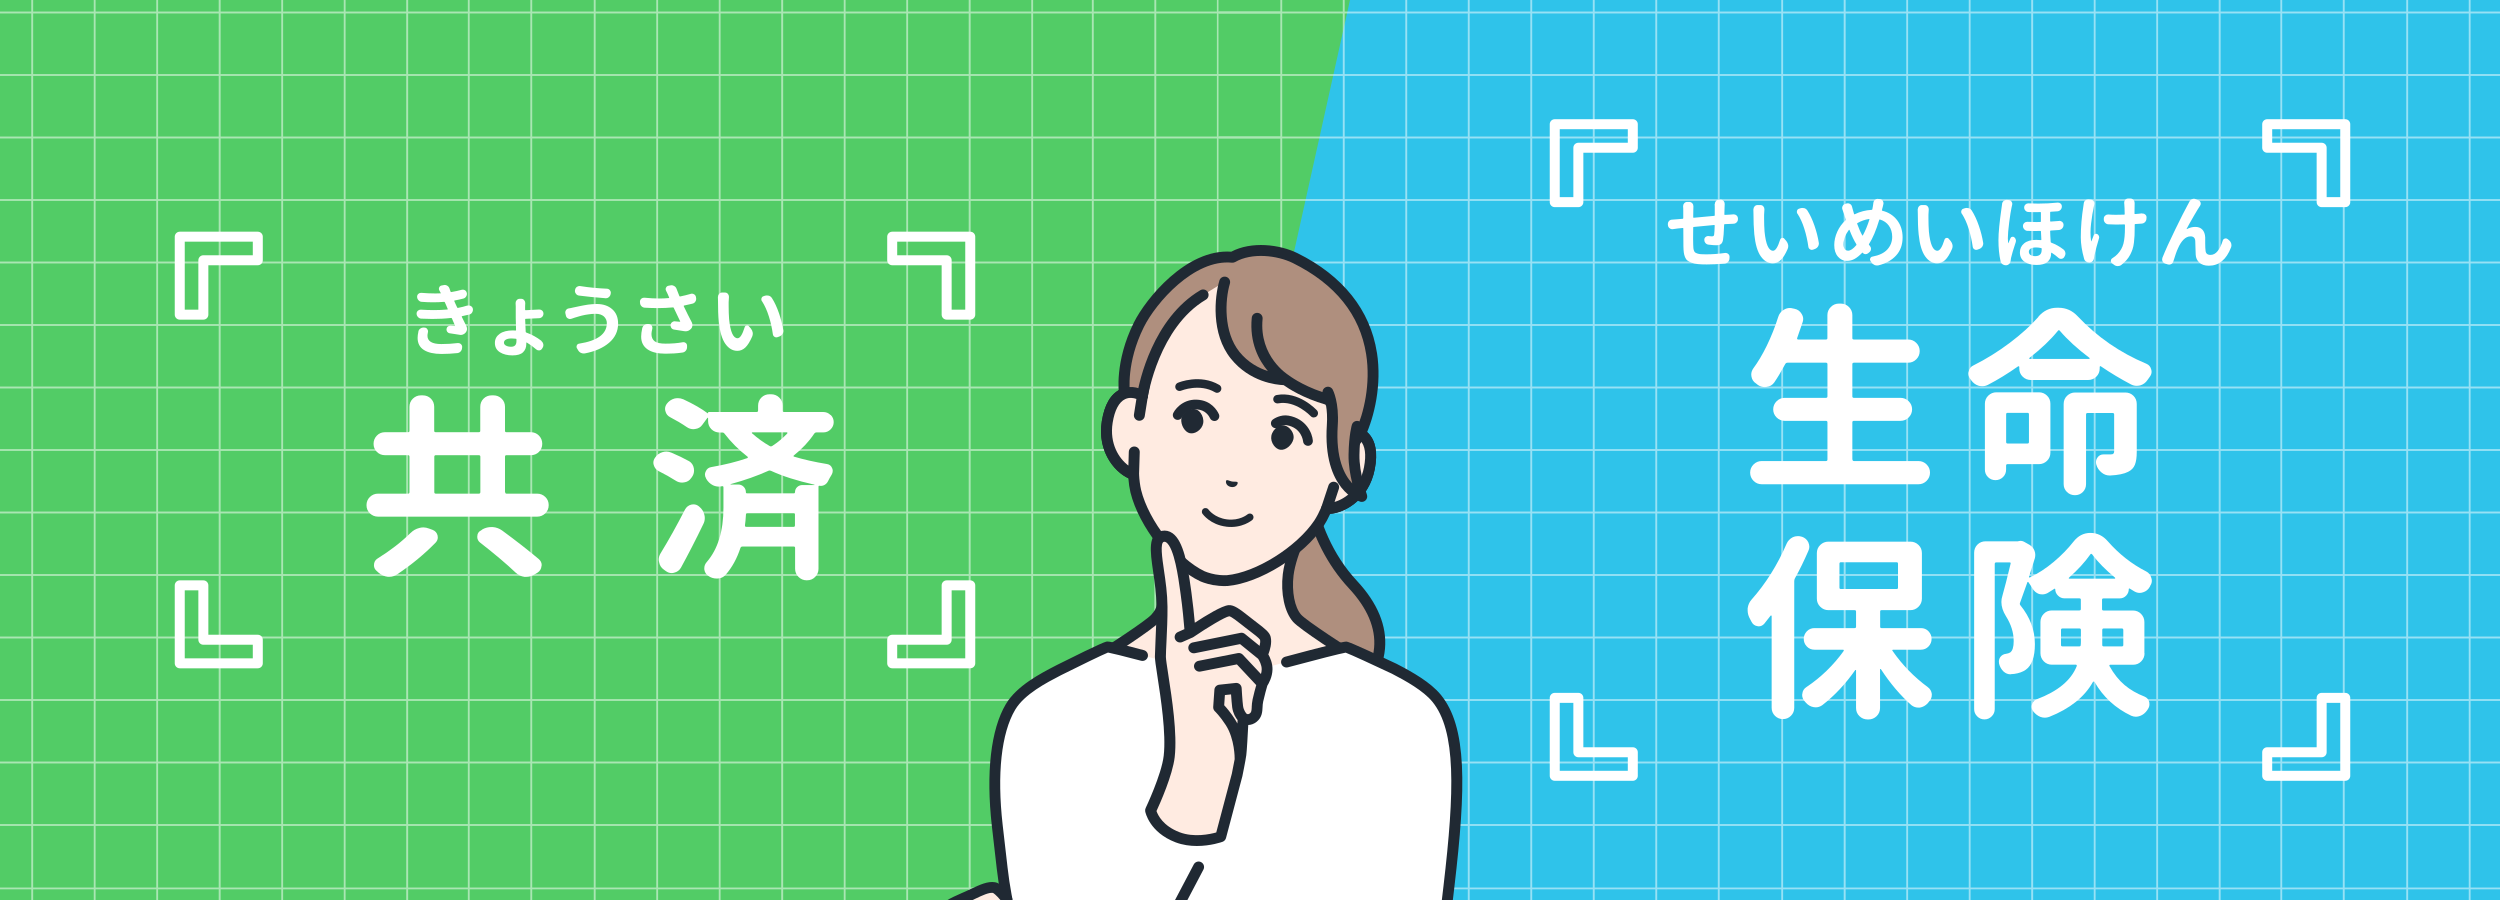 <?xml version="1.0" encoding="UTF-8"?><svg id="sp" xmlns="http://www.w3.org/2000/svg" width="500" height="180" xmlns:xlink="http://www.w3.org/1999/xlink" viewBox="0 0 500 180"><defs><style>.cls-1{fill:#af8f7e;}.cls-1,.cls-2,.cls-3,.cls-4,.cls-5,.cls-6,.cls-7{stroke-width:0px;}.cls-8{opacity:.5;}.cls-9{stroke:#fff;stroke-linecap:round;stroke-linejoin:round;stroke-width:2px;}.cls-9,.cls-2{fill:none;}.cls-3{fill:#2fc3ea;}.cls-10{clip-path:url(#clippath);}.cls-4{fill:#ffebe1;}.cls-5{fill:#fff;}.cls-6{fill:#202933;}.cls-7{fill:#52cc66;}</style><clipPath id="clippath"><rect class="cls-2" width="500" height="180"/></clipPath></defs><g class="cls-10"><rect class="cls-3" width="500" height="180"/><polygon class="cls-7" points="230 180 0 180 0 0 270 0 230 180"/><g class="cls-8"><path class="cls-5" d="M-106.44-35v12.31h-12.31v.37h12.31v12.12h-12.31v.38h12.31V2.31h-12.31v.38h12.31v12.12h-12.31v.37h12.31v12.12h-12.31v.38h12.31v12.12h-12.31v.38h12.31v12.12h-12.31v.37h12.31v12.12h-12.31v.38h12.31v12.12h-12.31v.38h12.31v12.12h-12.31v.37h12.31v12.12h-12.31v.38h12.31v12.12h-12.31v.38h12.31v12.12h-12.31v.37h12.31v12.12h-12.31v.38h12.31v12.12h-12.31v.38h12.31v12.12h-12.31v.37h12.31v12.31h-12.31v.37h12.31v12.12h-12.31v.38h12.31v12.12h-12.31v.37h12.31v12.13h.38v-12.13h12.12v12.13h.37v-12.13h12.12v12.13h.38v-12.13h12.12v12.13h.38v-12.13h12.12v12.13h.37v-12.13h12.12v12.13h.38v-12.13h12.12v12.13h.38v-12.13h12.12v12.13h.37v-12.13H-6.25v12.13h.37v-12.13H6.25v12.13h.38v-12.13h12.12v12.13h.37v-12.13h12.13v12.13h.37v-12.13h12.12v12.13h.38v-12.13h12.12v12.13h.37v-12.13h12.13v12.13h.37v-12.13h12.12v12.13h.38v-12.13h11.94v12.13h.37v-12.13h12.12v12.13h.38v-12.13h12.31v12.13h.38v-12.13h12.12v12.13h.37v-12.13h12.13v12.13h.37v-12.13h12.12v12.13h.38v-12.13h12.12v12.13h.37v-12.13h12.13v12.13h.37v-12.13h12.12v12.13h.38v-12.13h12.12v12.13h.37v-12.13h11.75v12.13h.38v-12.13h12.12v12.13h.37v-12.13h12.13v12.13h.37v-12.13h12.5v-.37h-12.5v-12.12h12.5v-.38h-12.5v-12.12h12.5v-.37h-12.5v-12.31h12.5v-.37h-12.5v-12.12h12.5v-.38h-12.5v-12.12h12.5v-.38h-12.5v-12.12h12.5v-.37h-12.5v-12.12h12.5v-.38h-12.5v-12.12h12.5v-.38h-12.5v-12.12h12.5v-.37h-12.5v-12.12h12.5v-.38h-12.5v-12.12h12.5v-.38h-12.5v-12.12h12.5v-.37h-12.5v-12.12h12.5v-.38h-12.5v-12.12h12.5v-.38h-12.5v-12.12h12.5v-.37h-12.5V2.69h12.5v-.38h-12.5v-12.12h12.5v-.38h-12.5v-12.12h12.5v-.37h-12.5v-12.31h-.37v12.31h-12.13v-12.31h-.37v12.31h-12.12v-12.31h-.38v12.31h-11.75v-12.31h-.37v12.31h-12.12v-12.31h-.38v12.31h-12.12v-12.31h-.37v12.31h-12.13v-12.31h-.37v12.31h-12.12v-12.31h-.38v12.31h-12.12v-12.31h-.37v12.31h-12.13v-12.31h-.37v12.31h-12.12v-12.31h-.38v12.31h-12.31v-12.31h-.38v12.31h-12.12v-12.31h-.37v12.31h-11.94v-12.31h-.38v12.31h-12.12v-12.31h-.37v12.31h-12.13v-12.31h-.37v12.31h-12.12v-12.31h-.38v12.31h-12.12v-12.31h-.37v12.31h-12.13v-12.31h-.37v12.31H6.63v-12.31h-.38v12.31H-5.88v-12.31h-.37v12.31h-12.31v-12.31h-.37v12.31h-12.12v-12.31h-.38v12.31h-12.12v-12.31h-.38v12.31h-12.12v-12.31h-.37v12.31h-12.12v-12.31h-.38v12.31h-12.12v-12.31h-.38v12.31h-12.12v-12.31h-.37v12.31h-12.12v-12.31h-.38ZM-106.06-22.31h12.12v12.12h-12.12v-12.12ZM-93.56-22.31h12.12v12.12h-12.12v-12.12ZM-81.06-22.31h12.12v12.12h-12.12v-12.12ZM-68.56-22.31h12.12v12.12h-12.12v-12.12ZM-56.06-22.31h12.12v12.12h-12.12v-12.12ZM-43.56-22.31h12.12v12.12h-12.12v-12.12ZM-31.06-22.31h12.12v12.12h-12.12v-12.12ZM-18.56-22.31H-6.25v12.12h-12.31v-12.12ZM-5.88-22.31H6.25v12.12H-5.88v-12.12ZM6.63-22.31h12.12v12.12H6.63v-12.12ZM19.12-22.31h12.13v12.12h-12.13v-12.12ZM31.62-22.31h12.12v12.12h-12.12v-12.12ZM44.13-22.31h12.12v12.12h-12.12v-12.12ZM56.62-22.31h12.13v12.12h-12.13v-12.12ZM69.12-22.31h12.12v12.12h-12.12v-12.12ZM81.63-22.31h11.94v12.12h-11.94v-12.12ZM93.94-22.31h12.12v12.12h-12.12v-12.12ZM106.44-22.31h12.31v12.12h-12.31v-12.12ZM119.13-22.31h12.12v12.12h-12.12v-12.12ZM131.62-22.31h12.13v12.12h-12.13v-12.12ZM144.12-22.31h12.12v12.12h-12.12v-12.12ZM156.63-22.31h12.12v12.12h-12.12v-12.12ZM169.12-22.31h12.13v12.12h-12.13v-12.12ZM181.62-22.31h12.12v12.12h-12.12v-12.12ZM194.13-22.31h12.12v12.12h-12.12v-12.12ZM206.62-22.31h11.75v12.12h-11.75v-12.12ZM218.75-22.31h12.12v12.12h-12.12v-12.12ZM231.25-22.31h12.13v12.12h-12.13v-12.12ZM-106.06-9.81h12.12V2.31h-12.12v-12.12ZM-93.56-9.81h12.12V2.31h-12.12v-12.12ZM-81.06-9.81h12.12V2.31h-12.12v-12.12ZM-68.56-9.81h12.12V2.31h-12.12v-12.12ZM-56.06-9.81h12.12V2.31h-12.12v-12.12ZM-43.56-9.81h12.12V2.31h-12.12v-12.12ZM-31.06-9.81h12.12V2.31h-12.12v-12.12ZM-18.56-9.81H-6.25V2.31h-12.31v-12.12ZM-5.88-9.81H6.25V2.31H-5.88v-12.12ZM6.63-9.81h12.12V2.31H6.63v-12.12ZM19.12-9.81h12.13V2.31h-12.13v-12.12ZM31.62-9.81h12.12V2.31h-12.12v-12.12ZM44.13-9.81h12.12V2.31h-12.12v-12.12ZM56.62-9.81h12.13V2.31h-12.13v-12.12ZM69.12-9.81h12.12V2.31h-12.12v-12.12ZM81.63-9.81h11.94V2.31h-11.94v-12.12ZM93.94-9.81h12.12V2.31h-12.12v-12.12ZM106.44-9.81h12.31V2.31h-12.31v-12.12ZM119.13-9.81h12.12V2.31h-12.12v-12.12ZM131.62-9.81h12.13V2.31h-12.13v-12.12ZM144.12-9.81h12.12V2.31h-12.12v-12.12ZM156.63-9.81h12.12V2.31h-12.12v-12.12ZM169.12-9.81h12.13V2.31h-12.13v-12.12ZM181.62-9.81h12.12V2.31h-12.12v-12.12ZM194.13-9.81h12.12V2.31h-12.12v-12.12ZM206.62-9.81h11.75V2.31h-11.75v-12.12ZM218.75-9.81h12.12V2.31h-12.12v-12.12ZM231.25-9.81h12.13V2.31h-12.13v-12.12ZM-106.06,2.69h12.12v12.12h-12.12V2.69ZM-93.56,2.69h12.12v12.12h-12.12V2.69ZM-81.06,2.69h12.12v12.12h-12.12V2.69ZM-68.56,2.69h12.12v12.12h-12.12V2.69ZM-56.06,2.69h12.12v12.12h-12.12V2.69ZM-43.56,2.69h12.12v12.12h-12.12V2.69ZM-31.06,2.69h12.12v12.12h-12.12V2.69ZM-18.56,2.69H-6.25v12.12h-12.31V2.69ZM-5.88,2.69H6.25v12.12H-5.88V2.69ZM6.63,2.69h12.12v12.12H6.63V2.69ZM19.12,2.69h12.13v12.12h-12.13V2.69ZM31.62,2.69h12.12v12.12h-12.12V2.69ZM44.13,2.69h12.12v12.12h-12.12V2.69ZM56.62,2.69h12.13v12.12h-12.13V2.69ZM69.12,2.69h12.12v12.12h-12.12V2.69ZM81.63,2.69h11.94v12.12h-11.94V2.69ZM93.94,2.69h12.12v12.12h-12.12V2.69ZM106.44,2.69h12.31v12.12h-12.31V2.69ZM119.13,2.69h12.12v12.12h-12.12V2.69ZM131.62,2.69h12.13v12.12h-12.13V2.69ZM144.12,2.69h12.12v12.12h-12.12V2.69ZM156.63,2.69h12.12v12.12h-12.12V2.69ZM169.12,2.69h12.13v12.12h-12.13V2.69ZM181.62,2.69h12.12v12.12h-12.12V2.69ZM194.13,2.69h12.12v12.12h-12.12V2.69ZM206.62,2.69h11.75v12.12h-11.75V2.69ZM218.75,2.69h12.12v12.12h-12.12V2.69ZM231.25,2.69h12.13v12.12h-12.13V2.69ZM-106.06,15.19h12.12v12.12h-12.12v-12.12ZM-93.56,15.19h12.12v12.12h-12.12v-12.12ZM-81.06,15.19h12.12v12.12h-12.12v-12.12ZM-68.56,15.19h12.12v12.12h-12.12v-12.12ZM-56.06,15.19h12.12v12.12h-12.12v-12.12ZM-43.56,15.19h12.12v12.12h-12.12v-12.12ZM-31.06,15.19h12.12v12.12h-12.12v-12.12ZM-18.56,15.19H-6.25v12.12h-12.31v-12.12ZM-5.88,15.19H6.25v12.12H-5.88v-12.12ZM6.63,15.19h12.12v12.12H6.63v-12.12ZM19.12,15.19h12.13v12.12h-12.13v-12.12ZM31.62,15.19h12.12v12.12h-12.12v-12.12ZM44.13,15.19h12.12v12.12h-12.12v-12.12ZM56.62,15.19h12.13v12.12h-12.13v-12.12ZM69.12,15.19h12.12v12.12h-12.12v-12.12ZM81.63,15.19h11.94v12.12h-11.94v-12.12ZM93.94,15.19h12.12v12.12h-12.12v-12.12ZM106.44,15.19h12.31v12.12h-12.31v-12.12ZM119.13,15.19h12.12v12.12h-12.12v-12.12ZM131.62,15.19h12.13v12.12h-12.13v-12.12ZM144.12,15.19h12.12v12.12h-12.12v-12.12ZM156.63,15.19h12.12v12.12h-12.12v-12.12ZM169.12,15.19h12.13v12.12h-12.13v-12.12ZM181.62,15.19h12.12v12.12h-12.12v-12.12ZM194.13,15.19h12.12v12.12h-12.12v-12.12ZM206.62,15.19h11.75v12.12h-11.75v-12.12ZM218.75,15.19h12.12v12.12h-12.12v-12.12ZM231.25,15.19h12.13v12.12h-12.13v-12.12ZM-106.06,27.69h12.12v12.12h-12.12v-12.12ZM-93.56,27.69h12.12v12.12h-12.12v-12.12ZM-81.06,27.69h12.12v12.12h-12.12v-12.12ZM-68.56,27.69h12.12v12.12h-12.12v-12.12ZM-56.06,27.69h12.12v12.12h-12.12v-12.12ZM-43.56,27.69h12.12v12.12h-12.12v-12.12ZM-31.06,27.69h12.12v12.12h-12.12v-12.12ZM-18.56,27.69H-6.25v12.12h-12.31v-12.12ZM-5.88,27.69H6.25v12.12H-5.88v-12.12ZM6.63,27.69h12.12v12.12H6.63v-12.12ZM19.12,27.69h12.13v12.12h-12.13v-12.12ZM31.62,27.69h12.12v12.12h-12.12v-12.12ZM44.13,27.69h12.12v12.12h-12.12v-12.12ZM56.62,27.69h12.13v12.12h-12.13v-12.12ZM69.12,27.69h12.12v12.12h-12.12v-12.12ZM81.63,27.69h11.94v12.12h-11.94v-12.12ZM93.94,27.69h12.12v12.12h-12.12v-12.12ZM106.44,27.69h12.31v12.12h-12.31v-12.12ZM119.13,27.69h12.12v12.12h-12.12v-12.12ZM131.62,27.69h12.13v12.12h-12.13v-12.12ZM144.12,27.69h12.12v12.12h-12.12v-12.12ZM156.63,27.69h12.12v12.12h-12.12v-12.12ZM169.12,27.69h12.13v12.12h-12.13v-12.12ZM181.62,27.69h12.12v12.12h-12.12v-12.12ZM194.13,27.69h12.12v12.12h-12.12v-12.12ZM206.62,27.69h11.75v12.12h-11.75v-12.12ZM218.75,27.69h12.12v12.12h-12.12v-12.12ZM231.25,27.69h12.13v12.12h-12.13v-12.12ZM-106.06,40.19h12.12v12.12h-12.12v-12.12ZM-93.56,40.19h12.12v12.12h-12.12v-12.12ZM-81.06,40.19h12.12v12.12h-12.12v-12.12ZM-68.56,40.19h12.12v12.12h-12.12v-12.12ZM-56.06,40.19h12.12v12.12h-12.12v-12.12ZM-43.56,40.19h12.12v12.12h-12.12v-12.12ZM-31.06,40.19h12.12v12.12h-12.12v-12.12ZM-18.56,40.19H-6.25v12.12h-12.31v-12.12ZM-5.88,40.19H6.25v12.12H-5.88v-12.12ZM6.63,40.19h12.12v12.12H6.63v-12.12ZM19.12,40.19h12.13v12.12h-12.13v-12.12ZM31.62,40.19h12.12v12.12h-12.12v-12.12ZM44.13,40.19h12.12v12.12h-12.12v-12.12ZM56.62,40.19h12.13v12.12h-12.13v-12.12ZM69.12,40.19h12.12v12.12h-12.12v-12.12ZM81.63,40.19h11.94v12.12h-11.94v-12.12ZM93.94,40.19h12.12v12.12h-12.12v-12.12ZM106.44,40.19h12.31v12.12h-12.31v-12.12ZM119.13,40.19h12.12v12.12h-12.12v-12.12ZM131.62,40.19h12.13v12.12h-12.13v-12.12ZM144.12,40.19h12.12v12.12h-12.12v-12.12ZM156.63,40.19h12.12v12.12h-12.12v-12.12ZM169.12,40.19h12.13v12.12h-12.13v-12.12ZM181.62,40.19h12.12v12.12h-12.12v-12.12ZM194.13,40.19h12.12v12.12h-12.12v-12.12ZM206.62,40.19h11.75v12.12h-11.75v-12.12ZM218.75,40.19h12.12v12.12h-12.12v-12.12ZM231.25,40.19h12.13v12.12h-12.13v-12.12ZM-106.06,52.69h12.12v12.12h-12.12v-12.12ZM-93.56,52.69h12.12v12.12h-12.12v-12.12ZM-81.06,52.69h12.12v12.12h-12.12v-12.12ZM-68.56,52.69h12.12v12.12h-12.12v-12.12ZM-56.06,52.69h12.12v12.12h-12.12v-12.12ZM-43.56,52.69h12.12v12.12h-12.12v-12.12ZM-31.06,52.69h12.12v12.12h-12.12v-12.12ZM-18.56,52.69H-6.25v12.12h-12.31v-12.12ZM-5.88,52.69H6.25v12.12H-5.88v-12.12ZM6.63,52.69h12.12v12.12H6.63v-12.12ZM19.12,52.69h12.13v12.12h-12.13v-12.12ZM31.62,52.69h12.12v12.12h-12.12v-12.12ZM44.13,52.69h12.12v12.12h-12.12v-12.12ZM56.62,52.69h12.13v12.12h-12.13v-12.12ZM69.12,52.69h12.12v12.12h-12.12v-12.12ZM81.63,52.69h11.94v12.12h-11.94v-12.12ZM93.94,52.69h12.12v12.12h-12.12v-12.12ZM106.44,52.69h12.31v12.12h-12.31v-12.12ZM119.13,52.69h12.12v12.12h-12.12v-12.12ZM131.62,52.69h12.13v12.12h-12.13v-12.12ZM144.12,52.69h12.12v12.12h-12.12v-12.12ZM156.63,52.69h12.12v12.12h-12.12v-12.12ZM169.12,52.69h12.13v12.12h-12.13v-12.12ZM181.62,52.69h12.12v12.12h-12.12v-12.12ZM194.13,52.69h12.12v12.12h-12.12v-12.12ZM206.62,52.69h11.75v12.12h-11.75v-12.12ZM218.75,52.69h12.12v12.12h-12.12v-12.12ZM231.25,52.69h12.13v12.12h-12.13v-12.12ZM-106.06,65.19h12.12v12.12h-12.12v-12.12ZM-93.56,65.19h12.12v12.12h-12.12v-12.12ZM-81.06,65.19h12.12v12.12h-12.12v-12.12ZM-68.56,65.19h12.12v12.12h-12.12v-12.12ZM-56.06,65.19h12.12v12.12h-12.12v-12.12ZM-43.56,65.19h12.12v12.12h-12.12v-12.12ZM-31.06,65.19h12.12v12.12h-12.12v-12.12ZM-18.56,65.19H-6.25v12.12h-12.31v-12.12ZM-5.88,65.19H6.25v12.12H-5.88v-12.12ZM6.63,65.19h12.12v12.12H6.63v-12.12ZM19.12,65.19h12.13v12.12h-12.13v-12.12ZM31.62,65.19h12.12v12.12h-12.12v-12.12ZM44.13,65.19h12.12v12.12h-12.12v-12.12ZM56.62,65.19h12.13v12.12h-12.13v-12.12ZM69.12,65.19h12.12v12.12h-12.12v-12.12ZM81.63,65.19h11.94v12.12h-11.94v-12.12ZM93.94,65.19h12.12v12.12h-12.12v-12.12ZM106.44,65.19h12.31v12.12h-12.31v-12.12ZM119.13,65.19h12.12v12.12h-12.12v-12.12ZM131.62,65.19h12.13v12.12h-12.13v-12.12ZM144.12,65.19h12.12v12.12h-12.12v-12.12ZM156.63,65.19h12.12v12.12h-12.12v-12.12ZM169.12,65.19h12.13v12.12h-12.13v-12.12ZM181.62,65.19h12.12v12.12h-12.12v-12.12ZM194.13,65.19h12.12v12.12h-12.12v-12.12ZM206.62,65.19h11.75v12.12h-11.75v-12.12ZM218.75,65.19h12.12v12.12h-12.12v-12.12ZM231.25,65.19h12.13v12.12h-12.13v-12.12ZM-106.06,77.69h12.12v12.12h-12.12v-12.12ZM-93.56,77.69h12.12v12.12h-12.12v-12.12ZM-81.06,77.69h12.12v12.12h-12.12v-12.12ZM-68.56,77.69h12.12v12.12h-12.12v-12.12ZM-56.06,77.69h12.12v12.12h-12.12v-12.12ZM-43.56,77.69h12.12v12.12h-12.12v-12.12ZM-31.06,77.69h12.12v12.12h-12.12v-12.12ZM-18.56,77.69H-6.25v12.12h-12.31v-12.12ZM-5.88,77.69H6.25v12.12H-5.88v-12.12ZM6.63,77.69h12.12v12.12H6.63v-12.12ZM19.12,77.69h12.13v12.12h-12.13v-12.12ZM31.62,77.69h12.12v12.12h-12.12v-12.12ZM44.13,77.69h12.12v12.12h-12.12v-12.12ZM56.62,77.69h12.13v12.12h-12.13v-12.12ZM69.12,77.69h12.12v12.12h-12.12v-12.12ZM81.63,77.69h11.94v12.12h-11.94v-12.12ZM93.94,77.69h12.12v12.12h-12.12v-12.12ZM106.44,77.69h12.31v12.12h-12.31v-12.12ZM119.13,77.69h12.12v12.12h-12.12v-12.12ZM131.62,77.69h12.13v12.12h-12.13v-12.12ZM144.12,77.69h12.12v12.12h-12.12v-12.12ZM156.63,77.69h12.12v12.12h-12.12v-12.12ZM169.12,77.69h12.13v12.12h-12.13v-12.12ZM181.62,77.69h12.12v12.12h-12.12v-12.12ZM194.13,77.69h12.12v12.12h-12.12v-12.12ZM206.62,77.69h11.75v12.12h-11.75v-12.12ZM218.75,77.69h12.12v12.12h-12.12v-12.12ZM231.25,77.69h12.13v12.12h-12.13v-12.12ZM-106.06,90.19h12.12v12.12h-12.12v-12.12ZM-93.56,90.19h12.12v12.12h-12.12v-12.12ZM-81.06,90.19h12.12v12.12h-12.12v-12.12ZM-68.56,90.19h12.12v12.12h-12.12v-12.12ZM-56.06,90.19h12.12v12.12h-12.12v-12.12ZM-43.56,90.19h12.12v12.12h-12.12v-12.12ZM-31.06,90.19h12.12v12.12h-12.12v-12.12ZM-18.56,90.19H-6.25v12.12h-12.31v-12.12ZM-5.88,90.19H6.25v12.12H-5.88v-12.12ZM6.63,90.19h12.12v12.12H6.63v-12.12ZM19.12,90.19h12.13v12.12h-12.13v-12.12ZM31.62,90.19h12.12v12.12h-12.12v-12.12ZM44.13,90.19h12.12v12.12h-12.12v-12.12ZM56.62,90.19h12.13v12.12h-12.13v-12.12ZM69.12,90.19h12.12v12.12h-12.12v-12.12ZM81.63,90.19h11.94v12.12h-11.94v-12.12ZM93.94,90.19h12.12v12.12h-12.12v-12.12ZM106.44,90.19h12.31v12.12h-12.31v-12.12ZM119.13,90.19h12.12v12.12h-12.12v-12.12ZM131.62,90.19h12.13v12.12h-12.13v-12.12ZM144.12,90.19h12.12v12.12h-12.12v-12.12ZM156.63,90.19h12.12v12.12h-12.12v-12.12ZM169.12,90.19h12.13v12.12h-12.13v-12.12ZM181.62,90.19h12.12v12.12h-12.12v-12.12ZM194.13,90.19h12.12v12.12h-12.12v-12.12ZM206.62,90.19h11.75v12.12h-11.75v-12.12ZM218.75,90.19h12.12v12.12h-12.12v-12.12ZM231.25,90.19h12.13v12.12h-12.13v-12.12ZM-106.06,102.69h12.12v12.12h-12.12v-12.12ZM-93.56,102.69h12.12v12.12h-12.12v-12.12ZM-81.06,102.69h12.12v12.12h-12.12v-12.12ZM-68.56,102.69h12.12v12.12h-12.12v-12.12ZM-56.06,102.69h12.12v12.12h-12.12v-12.12ZM-43.56,102.69h12.12v12.12h-12.12v-12.12ZM-31.06,102.69h12.12v12.12h-12.12v-12.12ZM-18.56,102.69H-6.25v12.12h-12.31v-12.12ZM-5.88,102.69H6.25v12.12H-5.88v-12.12ZM6.63,102.69h12.12v12.12H6.63v-12.12ZM19.12,102.69h12.13v12.12h-12.13v-12.12ZM31.62,102.69h12.12v12.12h-12.12v-12.12ZM44.13,102.69h12.12v12.12h-12.12v-12.12ZM56.62,102.69h12.13v12.12h-12.13v-12.12ZM69.12,102.69h12.12v12.12h-12.12v-12.12ZM81.63,102.69h11.94v12.12h-11.94v-12.12ZM93.94,102.69h12.12v12.12h-12.12v-12.12ZM106.44,102.69h12.31v12.12h-12.31v-12.12ZM119.13,102.69h12.12v12.12h-12.12v-12.12ZM131.62,102.69h12.13v12.12h-12.13v-12.12ZM144.12,102.69h12.12v12.12h-12.12v-12.12ZM156.63,102.69h12.12v12.12h-12.12v-12.12ZM169.12,102.69h12.13v12.12h-12.13v-12.12ZM181.62,102.69h12.12v12.12h-12.12v-12.12ZM194.13,102.69h12.12v12.12h-12.12v-12.12ZM206.62,102.69h11.75v12.12h-11.75v-12.12ZM218.75,102.69h12.12v12.12h-12.12v-12.12ZM231.25,102.69h12.13v12.12h-12.13v-12.12ZM-106.06,115.19h12.12v12.12h-12.12v-12.12ZM-93.56,115.19h12.12v12.12h-12.12v-12.12ZM-81.06,115.19h12.12v12.12h-12.12v-12.12ZM-68.56,115.19h12.12v12.12h-12.12v-12.12ZM-56.06,115.19h12.12v12.12h-12.12v-12.12ZM-43.56,115.19h12.12v12.12h-12.12v-12.12ZM-31.06,115.19h12.12v12.12h-12.12v-12.12ZM-18.56,115.19H-6.25v12.12h-12.31v-12.12ZM-5.88,115.19H6.25v12.12H-5.88v-12.12ZM6.63,115.19h12.12v12.12H6.63v-12.12ZM19.12,115.19h12.13v12.12h-12.13v-12.12ZM31.62,115.19h12.12v12.12h-12.12v-12.12ZM44.13,115.19h12.12v12.12h-12.12v-12.12ZM56.62,115.19h12.13v12.12h-12.13v-12.12ZM69.12,115.19h12.12v12.12h-12.12v-12.12ZM81.63,115.19h11.94v12.12h-11.94v-12.12ZM93.94,115.19h12.12v12.12h-12.12v-12.12ZM106.44,115.19h12.31v12.12h-12.31v-12.12ZM119.13,115.19h12.12v12.12h-12.12v-12.12ZM131.62,115.19h12.13v12.12h-12.13v-12.12ZM144.12,115.19h12.12v12.12h-12.12v-12.12ZM156.63,115.19h12.12v12.12h-12.12v-12.12ZM169.12,115.19h12.13v12.12h-12.13v-12.12ZM181.62,115.19h12.12v12.12h-12.12v-12.12ZM194.13,115.19h12.12v12.12h-12.12v-12.12ZM206.62,115.19h11.75v12.12h-11.75v-12.12ZM218.75,115.19h12.12v12.12h-12.12v-12.12ZM231.25,115.19h12.13v12.12h-12.13v-12.12ZM-106.06,127.69h12.12v12.12h-12.12v-12.12ZM-93.56,127.69h12.12v12.12h-12.12v-12.12ZM-81.06,127.69h12.12v12.12h-12.12v-12.12ZM-68.56,127.69h12.12v12.12h-12.12v-12.12ZM-56.06,127.69h12.12v12.12h-12.12v-12.12ZM-43.56,127.69h12.12v12.12h-12.12v-12.12ZM-31.06,127.69h12.12v12.12h-12.12v-12.12ZM-18.56,127.69H-6.25v12.12h-12.31v-12.12ZM-5.88,127.69H6.25v12.12H-5.88v-12.12ZM6.63,127.69h12.12v12.12H6.63v-12.12ZM19.12,127.69h12.13v12.12h-12.13v-12.12ZM31.62,127.69h12.12v12.12h-12.12v-12.12ZM44.13,127.69h12.12v12.12h-12.12v-12.12ZM56.62,127.69h12.13v12.12h-12.13v-12.12ZM69.12,127.69h12.12v12.12h-12.12v-12.12ZM81.63,127.69h11.94v12.12h-11.94v-12.12ZM93.94,127.69h12.12v12.12h-12.12v-12.12ZM106.44,127.69h12.31v12.12h-12.31v-12.12ZM119.13,127.69h12.12v12.12h-12.12v-12.12ZM131.62,127.69h12.13v12.12h-12.13v-12.12ZM144.12,127.69h12.12v12.12h-12.12v-12.12ZM156.63,127.69h12.12v12.12h-12.12v-12.12ZM169.12,127.69h12.13v12.12h-12.13v-12.12ZM181.62,127.69h12.12v12.12h-12.12v-12.12ZM194.13,127.69h12.12v12.12h-12.12v-12.12ZM206.62,127.69h11.75v12.12h-11.75v-12.12ZM218.75,127.69h12.12v12.12h-12.12v-12.12ZM231.25,127.69h12.13v12.12h-12.13v-12.12ZM-106.06,140.19h12.12v12.12h-12.12v-12.12ZM-93.56,140.19h12.12v12.12h-12.12v-12.12ZM-81.06,140.19h12.12v12.12h-12.12v-12.12ZM-68.56,140.19h12.12v12.12h-12.12v-12.12ZM-56.06,140.19h12.12v12.12h-12.12v-12.12ZM-43.56,140.19h12.12v12.12h-12.12v-12.12ZM-31.06,140.19h12.12v12.12h-12.12v-12.12ZM-18.56,140.19H-6.25v12.12h-12.31v-12.12ZM-5.88,140.19H6.25v12.12H-5.88v-12.12ZM6.63,140.19h12.12v12.12H6.63v-12.12ZM19.12,140.19h12.13v12.12h-12.13v-12.12ZM31.62,140.19h12.12v12.12h-12.12v-12.12ZM44.13,140.19h12.12v12.12h-12.12v-12.12ZM56.62,140.19h12.13v12.12h-12.13v-12.12ZM69.12,140.19h12.12v12.12h-12.12v-12.12ZM81.63,140.19h11.94v12.12h-11.94v-12.12ZM93.94,140.19h12.12v12.12h-12.12v-12.12ZM106.44,140.19h12.31v12.12h-12.31v-12.12ZM119.13,140.19h12.12v12.12h-12.12v-12.12ZM131.62,140.19h12.13v12.12h-12.13v-12.12ZM144.12,140.19h12.12v12.12h-12.12v-12.12ZM156.63,140.19h12.12v12.12h-12.12v-12.12ZM169.12,140.19h12.13v12.12h-12.13v-12.12ZM181.62,140.19h12.12v12.12h-12.12v-12.12ZM194.13,140.19h12.12v12.12h-12.12v-12.12ZM206.62,140.19h11.75v12.12h-11.75v-12.12ZM218.75,140.19h12.12v12.12h-12.12v-12.12ZM231.25,140.19h12.13v12.12h-12.13v-12.12ZM-106.06,152.69h12.12v12.12h-12.12v-12.12ZM-93.56,152.69h12.12v12.12h-12.12v-12.12ZM-81.06,152.69h12.12v12.12h-12.12v-12.12ZM-68.56,152.69h12.12v12.12h-12.12v-12.12ZM-56.06,152.69h12.12v12.12h-12.12v-12.12ZM-43.56,152.69h12.12v12.12h-12.12v-12.12ZM-31.06,152.69h12.12v12.12h-12.12v-12.12ZM-18.56,152.69H-6.25v12.12h-12.31v-12.12ZM-5.88,152.69H6.25v12.12H-5.88v-12.12ZM6.63,152.69h12.12v12.12H6.63v-12.12ZM19.12,152.69h12.13v12.12h-12.13v-12.12ZM31.62,152.69h12.12v12.12h-12.12v-12.12ZM44.13,152.69h12.12v12.12h-12.12v-12.12ZM56.62,152.69h12.13v12.12h-12.13v-12.12ZM69.12,152.69h12.12v12.12h-12.12v-12.12ZM81.63,152.69h11.94v12.12h-11.94v-12.12ZM93.94,152.69h12.12v12.12h-12.12v-12.12ZM106.44,152.69h12.31v12.12h-12.31v-12.12ZM119.13,152.69h12.12v12.12h-12.12v-12.12ZM131.62,152.69h12.13v12.12h-12.13v-12.12ZM144.12,152.69h12.12v12.12h-12.12v-12.12ZM156.63,152.69h12.12v12.12h-12.12v-12.12ZM169.12,152.69h12.13v12.12h-12.13v-12.12ZM181.62,152.69h12.12v12.12h-12.12v-12.12ZM194.13,152.69h12.12v12.12h-12.12v-12.12ZM206.62,152.69h11.75v12.12h-11.75v-12.12ZM218.75,152.69h12.12v12.12h-12.12v-12.12ZM231.25,152.69h12.13v12.12h-12.13v-12.12ZM-106.06,165.19h12.12v12.31h-12.12v-12.31ZM-93.56,165.19h12.12v12.31h-12.12v-12.31ZM-81.06,165.19h12.12v12.31h-12.12v-12.31ZM-68.56,165.19h12.12v12.31h-12.12v-12.31ZM-56.06,165.19h12.12v12.31h-12.12v-12.31ZM-43.56,165.19h12.12v12.31h-12.12v-12.31ZM-31.06,165.19h12.12v12.31h-12.12v-12.31ZM-18.56,165.19H-6.25v12.31h-12.31v-12.31ZM-5.88,165.19H6.25v12.31H-5.88v-12.31ZM6.63,165.19h12.12v12.31H6.63v-12.31ZM19.12,165.19h12.13v12.31h-12.13v-12.31ZM31.62,165.19h12.12v12.31h-12.12v-12.31ZM44.13,165.19h12.12v12.31h-12.12v-12.31ZM56.62,165.19h12.13v12.31h-12.13v-12.31ZM69.12,165.19h12.12v12.31h-12.12v-12.31ZM81.63,165.19h11.94v12.31h-11.94v-12.31ZM93.94,165.19h12.12v12.31h-12.12v-12.31ZM106.44,165.19h12.31v12.31h-12.31v-12.31ZM119.13,165.19h12.12v12.31h-12.12v-12.31ZM131.62,165.19h12.13v12.31h-12.13v-12.31ZM144.12,165.19h12.12v12.31h-12.12v-12.31ZM156.63,165.19h12.12v12.31h-12.12v-12.31ZM169.12,165.19h12.13v12.31h-12.13v-12.31ZM181.62,165.19h12.12v12.31h-12.12v-12.31ZM194.13,165.19h12.12v12.31h-12.12v-12.31ZM206.62,165.19h11.75v12.31h-11.75v-12.31ZM218.75,165.19h12.12v12.31h-12.12v-12.31ZM231.25,165.19h12.13v12.31h-12.13v-12.31ZM-106.06,177.87h12.12v12.12h-12.12v-12.12ZM-93.56,177.87h12.12v12.12h-12.12v-12.12ZM-81.06,177.87h12.12v12.12h-12.12v-12.12ZM-68.56,177.87h12.12v12.12h-12.12v-12.12ZM-56.06,177.87h12.12v12.12h-12.12v-12.12ZM-43.56,177.87h12.12v12.12h-12.12v-12.12ZM-31.06,177.87h12.12v12.12h-12.12v-12.12ZM-18.56,177.87H-6.25v12.12h-12.31v-12.12ZM-5.88,177.87H6.25v12.12H-5.88v-12.12ZM6.63,177.87h12.12v12.12H6.63v-12.12ZM19.12,177.87h12.13v12.12h-12.13v-12.12ZM31.62,177.87h12.12v12.12h-12.12v-12.12ZM44.13,177.87h12.12v12.12h-12.12v-12.12ZM56.62,177.87h12.13v12.12h-12.13v-12.12ZM69.12,177.87h12.12v12.12h-12.12v-12.12ZM81.63,177.87h11.94v12.12h-11.94v-12.12ZM93.94,177.87h12.12v12.12h-12.12v-12.12ZM106.44,177.87h12.31v12.12h-12.31v-12.12ZM119.13,177.87h12.12v12.12h-12.12v-12.12ZM131.62,177.87h12.13v12.12h-12.13v-12.12ZM144.12,177.87h12.12v12.12h-12.12v-12.12ZM156.63,177.87h12.12v12.12h-12.12v-12.12ZM169.12,177.87h12.13v12.12h-12.13v-12.12ZM181.62,177.87h12.12v12.12h-12.12v-12.12ZM194.13,177.87h12.12v12.12h-12.12v-12.12ZM206.62,177.87h11.75v12.12h-11.75v-12.12ZM218.75,177.87h12.12v12.12h-12.12v-12.12ZM231.25,177.87h12.13v12.12h-12.13v-12.12ZM-106.06,190.38h12.12v12.12h-12.12v-12.12ZM-93.56,190.38h12.12v12.12h-12.12v-12.12ZM-81.06,190.38h12.12v12.12h-12.12v-12.12ZM-68.56,190.38h12.12v12.12h-12.12v-12.12ZM-56.06,190.38h12.12v12.12h-12.12v-12.12ZM-43.56,190.38h12.12v12.12h-12.12v-12.12ZM-31.06,190.38h12.12v12.12h-12.12v-12.12ZM-18.56,190.38H-6.25v12.12h-12.31v-12.12ZM-5.88,190.38H6.25v12.12H-5.88v-12.12ZM6.63,190.38h12.12v12.12H6.63v-12.12ZM19.12,190.38h12.13v12.12h-12.13v-12.12ZM31.62,190.38h12.12v12.12h-12.12v-12.12ZM44.13,190.38h12.12v12.12h-12.12v-12.12ZM56.62,190.38h12.13v12.12h-12.13v-12.12ZM69.12,190.38h12.12v12.12h-12.12v-12.12ZM81.63,190.38h11.94v12.12h-11.94v-12.12ZM93.94,190.38h12.12v12.12h-12.12v-12.12ZM106.44,190.38h12.31v12.12h-12.31v-12.12ZM119.13,190.38h12.12v12.12h-12.12v-12.12ZM131.62,190.38h12.13v12.12h-12.13v-12.12ZM144.12,190.38h12.12v12.12h-12.12v-12.12ZM156.63,190.38h12.12v12.12h-12.12v-12.12ZM169.12,190.38h12.13v12.12h-12.13v-12.12ZM181.62,190.38h12.12v12.12h-12.12v-12.12ZM194.13,190.38h12.12v12.12h-12.12v-12.12ZM206.62,190.38h11.75v12.12h-11.75v-12.12ZM218.75,190.38h12.12v12.12h-12.12v-12.12ZM231.25,190.38h12.13v12.12h-12.13v-12.12Z"/><path class="cls-5" d="M256.06-35v12.31h-12.31v.37h12.31v12.12h-12.31v.38h12.31V2.31h-12.31v.38h12.31v12.12h-12.31v.37h12.31v12.12h-12.31v.38h12.31v12.12h-12.31v.38h12.31v12.12h-12.31v.37h12.31v12.12h-12.31v.38h12.31v12.12h-12.31v.38h12.31v12.12h-12.31v.37h12.31v12.12h-12.31v.38h12.31v12.12h-12.31v.38h12.31v12.12h-12.31v.37h12.31v12.12h-12.31v.38h12.31v12.12h-12.31v.38h12.31v12.12h-12.31v.37h12.31v12.31h-12.31v.37h12.31v12.12h-12.31v.38h12.31v12.12h-12.31v.37h12.31v12.13h.38v-12.13h12.12v12.13h.37v-12.13h12.12v12.13h.38v-12.13h12.12v12.13h.38v-12.13h12.12v12.13h.37v-12.13h12.12v12.13h.38v-12.13h12.12v12.13h.38v-12.13h12.12v12.13h.37v-12.13h12.31v12.13h.37v-12.13h12.12v12.13h.38v-12.13h12.12v12.13h.37v-12.13h12.13v12.13h.37v-12.13h12.12v12.13h.38v-12.13h12.12v12.13h.37v-12.13h12.13v12.13h.37v-12.13h12.12v12.13h.38v-12.13h11.94v12.13h.37v-12.13h12.12v12.13h.38v-12.13h12.31v12.13h.38v-12.13h12.12v12.13h.37v-12.13h12.13v12.13h.37v-12.13h12.12v12.13h.38v-12.13h12.12v12.13h.37v-12.13h12.13v12.13h.37v-12.13h12.12v12.13h.38v-12.13h12.12v12.13h.37v-12.13h11.75v12.13h.38v-12.13h12.12v12.13h.37v-12.13h12.13v12.13h.37v-12.13h12.5v-.37h-12.5v-12.12h12.5v-.38h-12.5v-12.12h12.5v-.37h-12.5v-12.31h12.5v-.37h-12.5v-12.12h12.5v-.38h-12.5v-12.12h12.5v-.38h-12.5v-12.12h12.5v-.37h-12.5v-12.12h12.5v-.38h-12.5v-12.12h12.5v-.38h-12.5v-12.12h12.5v-.37h-12.5v-12.12h12.5v-.38h-12.5v-12.12h12.5v-.38h-12.5v-12.12h12.5v-.37h-12.5v-12.12h12.5v-.38h-12.5v-12.12h12.5v-.38h-12.5v-12.12h12.5v-.37h-12.5V2.69h12.5v-.38h-12.5v-12.12h12.5v-.38h-12.5v-12.12h12.5v-.37h-12.5v-12.31h-.37v12.31h-12.13v-12.31h-.37v12.31h-12.12v-12.31h-.38v12.31h-11.75v-12.31h-.37v12.31h-12.12v-12.31h-.38v12.31h-12.12v-12.31h-.37v12.31h-12.13v-12.31h-.37v12.31h-12.12v-12.31h-.38v12.31h-12.12v-12.31h-.37v12.31h-12.13v-12.31h-.37v12.31h-12.12v-12.31h-.38v12.31h-12.31v-12.31h-.38v12.31h-12.12v-12.31h-.37v12.31h-11.94v-12.31h-.38v12.31h-12.12v-12.31h-.37v12.31h-12.13v-12.31h-.37v12.31h-12.12v-12.31h-.38v12.31h-12.12v-12.31h-.37v12.31h-12.13v-12.31h-.37v12.31h-12.12v-12.31h-.38v12.31h-12.12v-12.31h-.37v12.31h-12.31v-12.31h-.37v12.31h-12.12v-12.31h-.38v12.31h-12.12v-12.31h-.38v12.31h-12.12v-12.31h-.37v12.31h-12.12v-12.31h-.38v12.31h-12.12v-12.31h-.38v12.31h-12.12v-12.31h-.37v12.31h-12.12v-12.31h-.38ZM256.44-22.31h12.12v12.12h-12.12v-12.12ZM268.94-22.31h12.12v12.12h-12.12v-12.12ZM281.44-22.31h12.12v12.12h-12.12v-12.12ZM293.94-22.31h12.12v12.12h-12.12v-12.12ZM306.44-22.31h12.12v12.12h-12.12v-12.12ZM318.94-22.31h12.12v12.12h-12.12v-12.12ZM331.44-22.31h12.12v12.12h-12.12v-12.12ZM343.94-22.31h12.31v12.12h-12.31v-12.12ZM356.62-22.31h12.12v12.12h-12.12v-12.12ZM369.13-22.31h12.12v12.12h-12.12v-12.12ZM381.62-22.31h12.13v12.12h-12.13v-12.12ZM394.12-22.31h12.12v12.12h-12.12v-12.12ZM406.63-22.31h12.12v12.12h-12.12v-12.12ZM419.12-22.31h12.13v12.12h-12.13v-12.12ZM431.62-22.31h12.12v12.12h-12.12v-12.12ZM444.13-22.31h11.94v12.12h-11.94v-12.12ZM456.44-22.31h12.12v12.12h-12.12v-12.12ZM468.94-22.31h12.31v12.12h-12.31v-12.12ZM481.63-22.31h12.12v12.12h-12.12v-12.12ZM494.12-22.31h12.13v12.12h-12.13v-12.12ZM506.62-22.31h12.12v12.12h-12.12v-12.12ZM519.13-22.31h12.12v12.12h-12.12v-12.12ZM531.62-22.31h12.13v12.12h-12.13v-12.12ZM544.12-22.31h12.12v12.12h-12.12v-12.12ZM556.63-22.31h12.12v12.12h-12.12v-12.12ZM569.12-22.31h11.75v12.12h-11.75v-12.12ZM581.25-22.31h12.12v12.12h-12.12v-12.12ZM593.75-22.31h12.13v12.12h-12.13v-12.12ZM256.44-9.81h12.12V2.31h-12.12v-12.12ZM268.94-9.81h12.12V2.31h-12.12v-12.12ZM281.44-9.81h12.12V2.31h-12.12v-12.12ZM293.94-9.81h12.12V2.31h-12.12v-12.12ZM306.44-9.81h12.12V2.31h-12.12v-12.12ZM318.94-9.81h12.12V2.31h-12.12v-12.12ZM331.44-9.81h12.12V2.31h-12.12v-12.12ZM343.94-9.81h12.31V2.31h-12.31v-12.12ZM356.62-9.81h12.12V2.31h-12.12v-12.12ZM369.13-9.81h12.12V2.31h-12.12v-12.12ZM381.62-9.81h12.13V2.31h-12.13v-12.12ZM394.12-9.81h12.12V2.31h-12.12v-12.12ZM406.63-9.81h12.12V2.31h-12.12v-12.12ZM419.12-9.81h12.13V2.31h-12.13v-12.12ZM431.62-9.81h12.12V2.31h-12.12v-12.12ZM444.13-9.81h11.94V2.31h-11.94v-12.12ZM456.44-9.81h12.12V2.31h-12.12v-12.12ZM468.94-9.81h12.31V2.31h-12.31v-12.12ZM481.63-9.81h12.12V2.31h-12.12v-12.12ZM494.12-9.81h12.13V2.31h-12.13v-12.12ZM506.62-9.81h12.12V2.31h-12.12v-12.12ZM519.13-9.81h12.12V2.31h-12.12v-12.12ZM531.62-9.81h12.13V2.31h-12.13v-12.12ZM544.12-9.81h12.12V2.31h-12.12v-12.12ZM556.63-9.81h12.12V2.31h-12.12v-12.12ZM569.12-9.81h11.75V2.31h-11.75v-12.12ZM581.25-9.81h12.12V2.31h-12.12v-12.12ZM593.75-9.81h12.13V2.31h-12.13v-12.12ZM256.44,2.69h12.12v12.12h-12.12V2.69ZM268.94,2.69h12.12v12.12h-12.12V2.69ZM281.44,2.69h12.12v12.12h-12.12V2.69ZM293.94,2.69h12.12v12.12h-12.12V2.69ZM306.44,2.69h12.12v12.12h-12.12V2.69ZM318.94,2.69h12.12v12.12h-12.12V2.69ZM331.44,2.69h12.12v12.12h-12.12V2.69ZM343.94,2.69h12.31v12.12h-12.31V2.69ZM356.62,2.69h12.12v12.12h-12.12V2.69ZM369.13,2.69h12.12v12.12h-12.12V2.69ZM381.62,2.69h12.13v12.12h-12.13V2.69ZM394.12,2.69h12.12v12.12h-12.12V2.69ZM406.63,2.69h12.12v12.12h-12.12V2.69ZM419.12,2.69h12.13v12.12h-12.13V2.69ZM431.62,2.69h12.12v12.12h-12.12V2.69ZM444.13,2.69h11.94v12.12h-11.94V2.69ZM456.44,2.69h12.12v12.12h-12.12V2.69ZM468.94,2.69h12.31v12.12h-12.31V2.69ZM481.63,2.69h12.12v12.12h-12.12V2.69ZM494.12,2.69h12.13v12.12h-12.13V2.69ZM506.62,2.69h12.12v12.12h-12.12V2.69ZM519.13,2.69h12.12v12.12h-12.12V2.69ZM531.62,2.69h12.13v12.12h-12.13V2.69ZM544.12,2.69h12.12v12.12h-12.12V2.69ZM556.63,2.69h12.12v12.12h-12.12V2.69ZM569.12,2.69h11.75v12.12h-11.75V2.69ZM581.25,2.69h12.12v12.12h-12.12V2.69ZM593.75,2.69h12.13v12.12h-12.13V2.69ZM256.44,15.19h12.12v12.12h-12.12v-12.12ZM268.94,15.19h12.12v12.12h-12.12v-12.12ZM281.44,15.19h12.12v12.12h-12.12v-12.12ZM293.94,15.19h12.12v12.12h-12.12v-12.12ZM306.44,15.19h12.12v12.12h-12.12v-12.12ZM318.94,15.19h12.12v12.12h-12.12v-12.12ZM331.44,15.19h12.12v12.12h-12.12v-12.12ZM343.94,15.19h12.31v12.12h-12.31v-12.12ZM356.62,15.19h12.12v12.12h-12.12v-12.12ZM369.13,15.19h12.12v12.12h-12.12v-12.12ZM381.62,15.19h12.13v12.12h-12.13v-12.12ZM394.12,15.19h12.12v12.12h-12.12v-12.12ZM406.63,15.19h12.12v12.12h-12.12v-12.12ZM419.12,15.19h12.13v12.12h-12.13v-12.12ZM431.62,15.19h12.12v12.12h-12.12v-12.12ZM444.13,15.19h11.94v12.12h-11.94v-12.12ZM456.44,15.19h12.12v12.12h-12.12v-12.12ZM468.94,15.19h12.31v12.12h-12.31v-12.12ZM481.63,15.19h12.12v12.12h-12.12v-12.12ZM494.12,15.19h12.13v12.12h-12.13v-12.12ZM506.62,15.19h12.12v12.12h-12.12v-12.12ZM519.13,15.19h12.12v12.12h-12.12v-12.12ZM531.62,15.19h12.13v12.12h-12.13v-12.12ZM544.12,15.19h12.12v12.12h-12.12v-12.12ZM556.63,15.19h12.12v12.12h-12.12v-12.12ZM569.12,15.19h11.75v12.12h-11.75v-12.12ZM581.25,15.19h12.12v12.12h-12.12v-12.12ZM593.75,15.19h12.13v12.12h-12.13v-12.12ZM256.44,27.69h12.12v12.12h-12.12v-12.12ZM268.94,27.69h12.12v12.12h-12.12v-12.12ZM281.44,27.69h12.12v12.12h-12.12v-12.12ZM293.94,27.69h12.12v12.12h-12.12v-12.12ZM306.44,27.69h12.12v12.12h-12.12v-12.12ZM318.94,27.69h12.12v12.12h-12.12v-12.12ZM331.44,27.69h12.12v12.12h-12.12v-12.12ZM343.94,27.69h12.31v12.12h-12.31v-12.12ZM356.62,27.69h12.12v12.12h-12.12v-12.12ZM369.13,27.69h12.12v12.12h-12.12v-12.12ZM381.62,27.69h12.13v12.12h-12.13v-12.12ZM394.12,27.69h12.12v12.12h-12.12v-12.12ZM406.63,27.69h12.12v12.12h-12.12v-12.12ZM419.12,27.69h12.13v12.12h-12.13v-12.12ZM431.62,27.69h12.12v12.12h-12.12v-12.12ZM444.13,27.69h11.94v12.12h-11.94v-12.12ZM456.44,27.69h12.12v12.12h-12.12v-12.12ZM468.94,27.69h12.31v12.12h-12.31v-12.12ZM481.63,27.69h12.12v12.12h-12.12v-12.12ZM494.12,27.69h12.13v12.12h-12.13v-12.12ZM506.62,27.69h12.12v12.12h-12.12v-12.12ZM519.13,27.69h12.12v12.12h-12.12v-12.12ZM531.62,27.69h12.13v12.12h-12.13v-12.12ZM544.12,27.69h12.12v12.12h-12.12v-12.12ZM556.63,27.69h12.12v12.12h-12.12v-12.12ZM569.12,27.69h11.75v12.12h-11.75v-12.12ZM581.25,27.69h12.12v12.12h-12.12v-12.12ZM593.75,27.69h12.13v12.12h-12.13v-12.12ZM256.44,40.19h12.12v12.12h-12.12v-12.12ZM268.94,40.19h12.12v12.12h-12.12v-12.12ZM281.44,40.19h12.12v12.12h-12.12v-12.12ZM293.94,40.19h12.12v12.12h-12.12v-12.12ZM306.44,40.19h12.12v12.12h-12.12v-12.12ZM318.94,40.19h12.12v12.12h-12.12v-12.12ZM331.44,40.19h12.12v12.12h-12.12v-12.12ZM343.94,40.19h12.31v12.12h-12.31v-12.12ZM356.62,40.19h12.12v12.12h-12.12v-12.12ZM369.13,40.19h12.12v12.12h-12.12v-12.12ZM381.62,40.19h12.13v12.12h-12.13v-12.12ZM394.12,40.19h12.12v12.12h-12.12v-12.12ZM406.63,40.19h12.12v12.12h-12.12v-12.12ZM419.12,40.19h12.13v12.12h-12.13v-12.12ZM431.62,40.19h12.12v12.12h-12.12v-12.12ZM444.13,40.19h11.94v12.12h-11.94v-12.12ZM456.44,40.19h12.12v12.12h-12.12v-12.12ZM468.94,40.19h12.31v12.12h-12.31v-12.12ZM481.63,40.19h12.12v12.12h-12.12v-12.12ZM494.12,40.19h12.13v12.12h-12.13v-12.12ZM506.62,40.19h12.12v12.12h-12.12v-12.12ZM519.13,40.19h12.12v12.12h-12.12v-12.12ZM531.62,40.19h12.13v12.12h-12.13v-12.12ZM544.12,40.19h12.12v12.12h-12.12v-12.12ZM556.63,40.19h12.12v12.12h-12.12v-12.12ZM569.12,40.19h11.75v12.12h-11.75v-12.12ZM581.25,40.19h12.12v12.12h-12.12v-12.12ZM593.75,40.19h12.13v12.12h-12.13v-12.12ZM256.44,52.69h12.12v12.12h-12.12v-12.12ZM268.94,52.69h12.12v12.12h-12.12v-12.12ZM281.44,52.69h12.12v12.12h-12.12v-12.12ZM293.94,52.69h12.12v12.12h-12.12v-12.12ZM306.44,52.69h12.12v12.12h-12.12v-12.12ZM318.94,52.69h12.12v12.12h-12.12v-12.12ZM331.44,52.69h12.12v12.12h-12.12v-12.12ZM343.94,52.69h12.31v12.12h-12.31v-12.12ZM356.62,52.69h12.12v12.12h-12.12v-12.12ZM369.13,52.69h12.12v12.12h-12.12v-12.12ZM381.62,52.69h12.13v12.12h-12.13v-12.12ZM394.12,52.69h12.12v12.12h-12.12v-12.12ZM406.63,52.69h12.12v12.12h-12.12v-12.12ZM419.12,52.69h12.13v12.12h-12.13v-12.12ZM431.62,52.69h12.12v12.12h-12.12v-12.12ZM444.13,52.69h11.94v12.12h-11.94v-12.12ZM456.44,52.69h12.12v12.12h-12.12v-12.12ZM468.94,52.69h12.31v12.12h-12.31v-12.12ZM481.63,52.69h12.12v12.12h-12.12v-12.12ZM494.12,52.69h12.13v12.12h-12.13v-12.12ZM506.62,52.69h12.12v12.12h-12.12v-12.12ZM519.13,52.69h12.12v12.12h-12.12v-12.12ZM531.62,52.69h12.13v12.12h-12.13v-12.12ZM544.12,52.69h12.12v12.12h-12.12v-12.12ZM556.63,52.69h12.12v12.12h-12.12v-12.12ZM569.12,52.69h11.75v12.12h-11.75v-12.12ZM581.25,52.69h12.12v12.12h-12.12v-12.12ZM593.75,52.69h12.13v12.12h-12.13v-12.12ZM256.44,65.19h12.12v12.12h-12.12v-12.12ZM268.94,65.19h12.12v12.12h-12.12v-12.12ZM281.44,65.19h12.12v12.12h-12.12v-12.12ZM293.94,65.19h12.12v12.12h-12.12v-12.12ZM306.44,65.19h12.12v12.12h-12.12v-12.12ZM318.94,65.19h12.12v12.12h-12.12v-12.12ZM331.44,65.19h12.12v12.12h-12.12v-12.12ZM343.94,65.19h12.31v12.12h-12.31v-12.12ZM356.62,65.19h12.12v12.12h-12.12v-12.12ZM369.13,65.19h12.12v12.12h-12.12v-12.12ZM381.62,65.19h12.13v12.12h-12.13v-12.12ZM394.12,65.19h12.12v12.12h-12.12v-12.12ZM406.63,65.19h12.12v12.12h-12.12v-12.12ZM419.12,65.19h12.13v12.12h-12.13v-12.12ZM431.62,65.19h12.12v12.12h-12.12v-12.12ZM444.13,65.19h11.94v12.12h-11.94v-12.12ZM456.44,65.19h12.12v12.12h-12.12v-12.12ZM468.94,65.19h12.31v12.12h-12.31v-12.12ZM481.63,65.19h12.12v12.12h-12.12v-12.12ZM494.12,65.19h12.13v12.12h-12.13v-12.12ZM506.62,65.19h12.12v12.12h-12.12v-12.12ZM519.13,65.19h12.12v12.12h-12.12v-12.12ZM531.62,65.19h12.13v12.12h-12.13v-12.12ZM544.12,65.19h12.12v12.12h-12.12v-12.12ZM556.63,65.19h12.12v12.12h-12.12v-12.12ZM569.12,65.19h11.75v12.12h-11.75v-12.12ZM581.25,65.19h12.12v12.12h-12.12v-12.12ZM593.75,65.19h12.13v12.12h-12.13v-12.12ZM256.44,77.69h12.12v12.12h-12.12v-12.12ZM268.94,77.69h12.12v12.12h-12.12v-12.12ZM281.44,77.69h12.12v12.12h-12.12v-12.12ZM293.94,77.69h12.12v12.12h-12.12v-12.12ZM306.44,77.69h12.12v12.12h-12.12v-12.12ZM318.94,77.69h12.12v12.12h-12.12v-12.12ZM331.44,77.69h12.12v12.12h-12.12v-12.12ZM343.94,77.69h12.31v12.12h-12.31v-12.12ZM356.62,77.69h12.12v12.12h-12.12v-12.12ZM369.13,77.69h12.12v12.12h-12.12v-12.12ZM381.62,77.69h12.13v12.12h-12.13v-12.12ZM394.12,77.69h12.12v12.12h-12.12v-12.12ZM406.63,77.69h12.12v12.12h-12.12v-12.12ZM419.12,77.69h12.13v12.12h-12.13v-12.12ZM431.62,77.69h12.12v12.12h-12.12v-12.12ZM444.13,77.69h11.94v12.12h-11.94v-12.12ZM456.44,77.69h12.12v12.12h-12.12v-12.12ZM468.94,77.69h12.31v12.12h-12.31v-12.12ZM481.63,77.69h12.12v12.12h-12.12v-12.12ZM494.12,77.69h12.13v12.12h-12.13v-12.12ZM506.62,77.69h12.12v12.12h-12.12v-12.12ZM519.13,77.69h12.12v12.12h-12.12v-12.12ZM531.62,77.69h12.13v12.12h-12.13v-12.12ZM544.12,77.69h12.12v12.12h-12.12v-12.12ZM556.63,77.69h12.12v12.12h-12.12v-12.12ZM569.12,77.69h11.75v12.12h-11.75v-12.12ZM581.25,77.69h12.12v12.12h-12.12v-12.12ZM593.75,77.69h12.13v12.12h-12.13v-12.12ZM256.44,90.19h12.12v12.12h-12.12v-12.12ZM268.94,90.19h12.12v12.12h-12.12v-12.12ZM281.44,90.19h12.12v12.12h-12.12v-12.12ZM293.94,90.19h12.12v12.12h-12.12v-12.12ZM306.44,90.19h12.12v12.12h-12.12v-12.12ZM318.94,90.19h12.12v12.12h-12.12v-12.12ZM331.44,90.19h12.12v12.12h-12.12v-12.12ZM343.94,90.19h12.31v12.12h-12.31v-12.12ZM356.62,90.19h12.12v12.12h-12.12v-12.12ZM369.13,90.19h12.12v12.12h-12.12v-12.12ZM381.62,90.19h12.13v12.12h-12.13v-12.12ZM394.12,90.19h12.12v12.12h-12.12v-12.12ZM406.63,90.19h12.12v12.12h-12.12v-12.12ZM419.12,90.19h12.13v12.12h-12.13v-12.12ZM431.62,90.19h12.12v12.12h-12.12v-12.12ZM444.13,90.19h11.94v12.12h-11.94v-12.12ZM456.44,90.19h12.12v12.12h-12.12v-12.12ZM468.94,90.19h12.31v12.12h-12.31v-12.12ZM481.63,90.19h12.12v12.12h-12.12v-12.12ZM494.12,90.19h12.13v12.12h-12.13v-12.12ZM506.62,90.19h12.12v12.12h-12.12v-12.12ZM519.13,90.19h12.12v12.12h-12.12v-12.12ZM531.62,90.19h12.13v12.12h-12.13v-12.12ZM544.12,90.19h12.12v12.12h-12.12v-12.12ZM556.63,90.19h12.12v12.12h-12.12v-12.12ZM569.12,90.19h11.75v12.12h-11.75v-12.12ZM581.25,90.19h12.12v12.12h-12.12v-12.12ZM593.75,90.19h12.13v12.12h-12.13v-12.12ZM256.44,102.69h12.12v12.12h-12.12v-12.12ZM268.94,102.69h12.12v12.12h-12.12v-12.12ZM281.44,102.69h12.12v12.12h-12.12v-12.12ZM293.94,102.69h12.12v12.12h-12.12v-12.12ZM306.44,102.69h12.12v12.12h-12.12v-12.12ZM318.94,102.69h12.12v12.12h-12.12v-12.12ZM331.44,102.69h12.12v12.12h-12.12v-12.12ZM343.94,102.69h12.31v12.12h-12.31v-12.12ZM356.62,102.69h12.12v12.12h-12.12v-12.12ZM369.13,102.69h12.12v12.12h-12.12v-12.12ZM381.62,102.69h12.13v12.12h-12.13v-12.12ZM394.12,102.69h12.12v12.12h-12.12v-12.12ZM406.63,102.69h12.12v12.12h-12.12v-12.12ZM419.12,102.69h12.13v12.12h-12.13v-12.12ZM431.62,102.69h12.12v12.12h-12.12v-12.12ZM444.13,102.69h11.94v12.12h-11.94v-12.12ZM456.44,102.69h12.12v12.12h-12.12v-12.12ZM468.94,102.69h12.31v12.12h-12.31v-12.12ZM481.63,102.69h12.12v12.12h-12.12v-12.12ZM494.12,102.69h12.13v12.12h-12.13v-12.12ZM506.62,102.69h12.12v12.12h-12.12v-12.12ZM519.13,102.69h12.12v12.12h-12.12v-12.12ZM531.62,102.69h12.13v12.12h-12.13v-12.12ZM544.12,102.69h12.12v12.12h-12.12v-12.12ZM556.63,102.69h12.12v12.12h-12.12v-12.12ZM569.12,102.69h11.75v12.12h-11.75v-12.12ZM581.25,102.69h12.12v12.12h-12.12v-12.12ZM593.75,102.69h12.13v12.12h-12.13v-12.12ZM256.44,115.19h12.12v12.12h-12.12v-12.12ZM268.94,115.19h12.12v12.12h-12.12v-12.12ZM281.44,115.19h12.12v12.12h-12.12v-12.12ZM293.94,115.19h12.12v12.12h-12.12v-12.12ZM306.44,115.19h12.12v12.12h-12.12v-12.12ZM318.94,115.19h12.12v12.12h-12.12v-12.12ZM331.44,115.19h12.12v12.12h-12.12v-12.12ZM343.94,115.19h12.31v12.12h-12.31v-12.12ZM356.62,115.19h12.12v12.12h-12.12v-12.12ZM369.13,115.19h12.12v12.12h-12.12v-12.12ZM381.62,115.19h12.13v12.12h-12.13v-12.12ZM394.12,115.19h12.12v12.12h-12.12v-12.12ZM406.63,115.19h12.12v12.12h-12.12v-12.12ZM419.12,115.19h12.13v12.12h-12.13v-12.12ZM431.62,115.19h12.12v12.12h-12.12v-12.12ZM444.13,115.19h11.94v12.12h-11.94v-12.12ZM456.44,115.19h12.12v12.12h-12.12v-12.12ZM468.94,115.19h12.31v12.12h-12.31v-12.12ZM481.63,115.19h12.12v12.12h-12.12v-12.12ZM494.12,115.19h12.13v12.12h-12.13v-12.12ZM506.62,115.19h12.12v12.12h-12.12v-12.12ZM519.13,115.19h12.12v12.12h-12.12v-12.12ZM531.62,115.19h12.13v12.12h-12.13v-12.12ZM544.12,115.19h12.12v12.12h-12.12v-12.12ZM556.63,115.19h12.12v12.12h-12.12v-12.12ZM569.12,115.19h11.75v12.12h-11.75v-12.12ZM581.25,115.19h12.12v12.12h-12.12v-12.12ZM593.75,115.19h12.13v12.12h-12.13v-12.12ZM256.44,127.69h12.12v12.12h-12.12v-12.12ZM268.94,127.69h12.12v12.12h-12.12v-12.12ZM281.44,127.69h12.12v12.12h-12.12v-12.12ZM293.94,127.69h12.12v12.12h-12.12v-12.12ZM306.44,127.69h12.12v12.12h-12.12v-12.12ZM318.94,127.69h12.12v12.12h-12.12v-12.12ZM331.44,127.69h12.12v12.12h-12.12v-12.12ZM343.94,127.69h12.31v12.12h-12.31v-12.12ZM356.62,127.69h12.12v12.12h-12.12v-12.12ZM369.13,127.69h12.12v12.12h-12.12v-12.12ZM381.62,127.69h12.13v12.12h-12.13v-12.12ZM394.12,127.69h12.12v12.12h-12.12v-12.12ZM406.63,127.69h12.12v12.12h-12.12v-12.12ZM419.12,127.69h12.13v12.12h-12.13v-12.12ZM431.62,127.69h12.12v12.12h-12.12v-12.12ZM444.13,127.69h11.94v12.12h-11.94v-12.12ZM456.44,127.69h12.12v12.12h-12.12v-12.12ZM468.94,127.69h12.31v12.12h-12.31v-12.12ZM481.63,127.69h12.12v12.12h-12.12v-12.12ZM494.12,127.69h12.13v12.12h-12.13v-12.12ZM506.62,127.69h12.12v12.12h-12.12v-12.12ZM519.13,127.69h12.12v12.12h-12.12v-12.12ZM531.62,127.69h12.13v12.12h-12.13v-12.12ZM544.12,127.69h12.12v12.12h-12.12v-12.12ZM556.63,127.69h12.12v12.12h-12.12v-12.12ZM569.12,127.69h11.75v12.12h-11.75v-12.12ZM581.25,127.69h12.12v12.12h-12.12v-12.12ZM593.75,127.69h12.13v12.12h-12.13v-12.12ZM256.44,140.19h12.12v12.12h-12.12v-12.12ZM268.94,140.19h12.12v12.12h-12.12v-12.12ZM281.44,140.19h12.12v12.12h-12.12v-12.12ZM293.94,140.19h12.12v12.12h-12.12v-12.12ZM306.44,140.19h12.12v12.12h-12.12v-12.12ZM318.94,140.19h12.12v12.12h-12.12v-12.12ZM331.44,140.19h12.12v12.12h-12.12v-12.12ZM343.94,140.19h12.31v12.12h-12.31v-12.12ZM356.62,140.19h12.12v12.12h-12.12v-12.12ZM369.13,140.19h12.12v12.12h-12.12v-12.12ZM381.62,140.19h12.13v12.12h-12.13v-12.12ZM394.12,140.19h12.12v12.12h-12.12v-12.12ZM406.63,140.19h12.12v12.12h-12.12v-12.12ZM419.12,140.19h12.13v12.12h-12.13v-12.12ZM431.62,140.19h12.12v12.12h-12.12v-12.12ZM444.13,140.19h11.94v12.12h-11.94v-12.12ZM456.44,140.19h12.12v12.12h-12.12v-12.12ZM468.94,140.19h12.31v12.12h-12.31v-12.12ZM481.63,140.19h12.12v12.12h-12.12v-12.12ZM494.12,140.19h12.13v12.12h-12.13v-12.12ZM506.62,140.19h12.12v12.12h-12.12v-12.12ZM519.13,140.19h12.12v12.12h-12.12v-12.12ZM531.62,140.19h12.13v12.12h-12.13v-12.12ZM544.12,140.19h12.12v12.12h-12.12v-12.12ZM556.63,140.19h12.12v12.12h-12.12v-12.12ZM569.12,140.19h11.75v12.12h-11.75v-12.12ZM581.25,140.19h12.12v12.12h-12.12v-12.12ZM593.75,140.19h12.13v12.12h-12.13v-12.12ZM256.44,152.69h12.12v12.12h-12.12v-12.12ZM268.94,152.69h12.12v12.12h-12.12v-12.12ZM281.44,152.69h12.12v12.12h-12.12v-12.12ZM293.94,152.69h12.12v12.12h-12.12v-12.12ZM306.44,152.69h12.12v12.12h-12.12v-12.12ZM318.94,152.69h12.12v12.12h-12.12v-12.12ZM331.44,152.69h12.12v12.12h-12.12v-12.12ZM343.94,152.69h12.31v12.12h-12.31v-12.12ZM356.62,152.69h12.12v12.12h-12.12v-12.12ZM369.13,152.69h12.12v12.12h-12.12v-12.12ZM381.62,152.69h12.13v12.12h-12.13v-12.12ZM394.12,152.69h12.12v12.12h-12.12v-12.12ZM406.63,152.69h12.12v12.12h-12.12v-12.12ZM419.12,152.69h12.13v12.12h-12.13v-12.12ZM431.62,152.69h12.12v12.12h-12.12v-12.12ZM444.13,152.69h11.94v12.12h-11.94v-12.12ZM456.44,152.69h12.12v12.12h-12.12v-12.12ZM468.94,152.69h12.31v12.12h-12.31v-12.12ZM481.63,152.69h12.12v12.12h-12.12v-12.12ZM494.12,152.69h12.13v12.12h-12.13v-12.12ZM506.62,152.69h12.12v12.12h-12.12v-12.12ZM519.13,152.69h12.12v12.12h-12.12v-12.12ZM531.62,152.69h12.13v12.12h-12.13v-12.12ZM544.12,152.69h12.12v12.12h-12.12v-12.12ZM556.63,152.69h12.12v12.12h-12.12v-12.12ZM569.12,152.69h11.75v12.12h-11.75v-12.12ZM581.25,152.69h12.12v12.12h-12.12v-12.12ZM593.75,152.69h12.13v12.12h-12.13v-12.12ZM256.44,165.19h12.12v12.31h-12.12v-12.31ZM268.94,165.19h12.12v12.31h-12.12v-12.31ZM281.44,165.19h12.12v12.31h-12.12v-12.31ZM293.94,165.19h12.12v12.31h-12.12v-12.31ZM306.44,165.19h12.12v12.31h-12.12v-12.31ZM318.94,165.19h12.12v12.31h-12.12v-12.31ZM331.44,165.19h12.12v12.31h-12.12v-12.31ZM343.94,165.19h12.31v12.31h-12.31v-12.31ZM356.62,165.19h12.12v12.31h-12.12v-12.31ZM369.13,165.19h12.12v12.31h-12.12v-12.31ZM381.62,165.19h12.13v12.31h-12.13v-12.31ZM394.12,165.19h12.12v12.31h-12.12v-12.31ZM406.63,165.19h12.12v12.31h-12.12v-12.31ZM419.12,165.19h12.13v12.31h-12.13v-12.31ZM431.62,165.19h12.12v12.31h-12.12v-12.31ZM444.13,165.19h11.94v12.31h-11.94v-12.31ZM456.44,165.19h12.12v12.31h-12.12v-12.31ZM468.94,165.19h12.31v12.31h-12.31v-12.31ZM481.63,165.19h12.12v12.31h-12.12v-12.31ZM494.12,165.19h12.13v12.31h-12.13v-12.31ZM506.62,165.19h12.12v12.31h-12.12v-12.31ZM519.13,165.19h12.12v12.31h-12.12v-12.31ZM531.62,165.19h12.13v12.31h-12.13v-12.31ZM544.12,165.19h12.12v12.31h-12.12v-12.31ZM556.63,165.19h12.12v12.31h-12.12v-12.31ZM569.12,165.19h11.75v12.31h-11.75v-12.31ZM581.25,165.19h12.12v12.31h-12.12v-12.31ZM593.75,165.19h12.13v12.31h-12.13v-12.31ZM256.44,177.87h12.12v12.12h-12.12v-12.12ZM268.94,177.87h12.12v12.12h-12.12v-12.12ZM281.44,177.87h12.12v12.12h-12.12v-12.12ZM293.94,177.87h12.12v12.12h-12.12v-12.12ZM306.44,177.87h12.12v12.12h-12.12v-12.12ZM318.94,177.87h12.12v12.12h-12.12v-12.12ZM331.44,177.87h12.12v12.12h-12.12v-12.12ZM343.94,177.87h12.31v12.12h-12.31v-12.12ZM356.62,177.87h12.12v12.12h-12.12v-12.12ZM369.13,177.87h12.12v12.12h-12.12v-12.12ZM381.62,177.87h12.13v12.12h-12.13v-12.12ZM394.12,177.87h12.12v12.12h-12.12v-12.12ZM406.63,177.87h12.12v12.12h-12.12v-12.12ZM419.12,177.87h12.13v12.12h-12.13v-12.12ZM431.62,177.87h12.12v12.12h-12.12v-12.12ZM444.13,177.87h11.94v12.12h-11.94v-12.12ZM456.44,177.87h12.12v12.12h-12.12v-12.12ZM468.94,177.87h12.31v12.12h-12.31v-12.12ZM481.63,177.87h12.12v12.12h-12.12v-12.12ZM494.12,177.87h12.13v12.12h-12.13v-12.12ZM506.62,177.87h12.12v12.12h-12.12v-12.12ZM519.13,177.87h12.12v12.12h-12.12v-12.12ZM531.62,177.87h12.13v12.12h-12.13v-12.12ZM544.12,177.87h12.12v12.12h-12.12v-12.12ZM556.63,177.87h12.12v12.12h-12.12v-12.12ZM569.12,177.87h11.75v12.12h-11.75v-12.12ZM581.25,177.87h12.12v12.12h-12.12v-12.12ZM593.75,177.87h12.13v12.12h-12.13v-12.12ZM256.44,190.38h12.12v12.12h-12.12v-12.12ZM268.94,190.38h12.12v12.12h-12.12v-12.12ZM281.44,190.38h12.12v12.12h-12.12v-12.12ZM293.94,190.38h12.12v12.12h-12.12v-12.12ZM306.44,190.38h12.12v12.12h-12.12v-12.12ZM318.94,190.38h12.12v12.12h-12.12v-12.12ZM331.44,190.38h12.12v12.12h-12.12v-12.12ZM343.94,190.38h12.31v12.12h-12.31v-12.12ZM356.62,190.38h12.12v12.12h-12.12v-12.12ZM369.13,190.38h12.12v12.12h-12.12v-12.12ZM381.62,190.38h12.13v12.12h-12.13v-12.12ZM394.12,190.38h12.12v12.12h-12.12v-12.12ZM406.63,190.38h12.12v12.12h-12.12v-12.12ZM419.12,190.38h12.13v12.12h-12.13v-12.12ZM431.62,190.38h12.12v12.12h-12.12v-12.12ZM444.13,190.38h11.94v12.12h-11.94v-12.12ZM456.44,190.38h12.12v12.12h-12.12v-12.12ZM468.94,190.38h12.31v12.12h-12.31v-12.12ZM481.63,190.38h12.12v12.12h-12.12v-12.12ZM494.12,190.38h12.13v12.12h-12.13v-12.12ZM506.62,190.38h12.12v12.12h-12.12v-12.12ZM519.13,190.38h12.12v12.12h-12.12v-12.12ZM531.62,190.38h12.13v12.12h-12.13v-12.12ZM544.12,190.38h12.12v12.12h-12.12v-12.12ZM556.63,190.38h12.12v12.12h-12.12v-12.12ZM569.12,190.38h11.75v12.12h-11.75v-12.12ZM581.25,190.38h12.12v12.12h-12.12v-12.12ZM593.75,190.38h12.13v12.12h-12.13v-12.12Z"/></g><path class="cls-5" d="M370.5,91.9c0,.21.1.31.31.31h12.89c.62,0,1.17.23,1.62.68.46.46.68,1,.68,1.62v.04c0,.62-.23,1.17-.68,1.62-.46.46-1,.68-1.62.68h-31.37c-.62,0-1.17-.23-1.62-.68s-.68-1-.68-1.62v-.04c0-.62.23-1.17.68-1.62s1-.68,1.62-.68h12.85c.21,0,.31-.1.31-.31v-7.42c0-.21-.1-.31-.31-.31h-8.24c-.62,0-1.17-.23-1.62-.68-.46-.46-.68-1-.68-1.62s.23-1.17.68-1.62,1-.68,1.62-.68h8.24c.21,0,.31-.1.31-.31v-6.41c0-.21-.1-.31-.31-.31h-7.66c-.21,0-.37.09-.47.27-.76,1.41-1.48,2.63-2.19,3.67-.37.52-.87.82-1.52.9-.13.03-.25.04-.35.04-.52,0-.99-.14-1.41-.43-.13-.1-.26-.21-.39-.31-.5-.31-.79-.77-.9-1.37-.03-.13-.04-.26-.04-.39,0-.42.13-.82.39-1.21.96-1.3,1.86-2.81,2.7-4.53.91-1.88,1.68-3.8,2.3-5.78.18-.62.56-1.11,1.13-1.45.36-.23.77-.35,1.21-.35.18,0,.36.03.55.08l.39.08c.62.13,1.09.47,1.41,1.02.21.34.31.68.31,1.02,0,.23-.04.46-.12.66-.31.94-.68,1.99-1.09,3.16-.03.08-.02.14.02.2.04.05.1.08.18.08h5.58c.18,0,.27-.09.27-.27v-4.61c0-.62.23-1.17.68-1.62.46-.46,1-.68,1.62-.68h.39c.62,0,1.17.23,1.62.68.46.46.68,1,.68,1.62v4.61c0,.18.1.27.31.27h10.86c.62,0,1.17.23,1.62.68.46.46.68,1,.68,1.62v.04c0,.62-.23,1.17-.68,1.62-.46.46-1,.68-1.62.68h-10.86c-.21,0-.31.1-.31.31v6.41c0,.21.1.31.31.31h9.34c.62,0,1.17.23,1.62.68.46.46.68,1,.68,1.62s-.23,1.17-.68,1.62c-.46.46-1,.68-1.62.68h-9.34c-.21,0-.31.1-.31.31v7.42Z"/><path class="cls-5" d="M407.66,63.35c1.04-1.2,2.28-1.8,3.71-1.8h.35c1.48,0,2.76.57,3.83,1.72,3.88,4.12,8.46,7.28,13.75,9.49.49.21.81.59.94,1.13.05.16.08.31.08.47,0,.34-.12.66-.35.98-.16.21-.31.43-.47.66-.37.55-.86.91-1.48,1.09-.23.05-.47.08-.7.08-.37,0-.73-.09-1.09-.27-2.08-1.09-4.1-2.3-6.05-3.63-.05-.05-.1-.06-.16-.02-.05.04-.08.08-.08.14v.31c0,.65-.23,1.2-.68,1.64-.46.44-1,.66-1.62.66h-11.48c-.62,0-1.17-.22-1.62-.66-.46-.44-.68-.99-.68-1.64v-.31c0-.05-.03-.09-.08-.12-.05-.03-.1-.03-.16,0-2.03,1.43-4.05,2.67-6.05,3.71-.37.18-.73.27-1.09.27-.23,0-.47-.03-.7-.08-.62-.18-1.13-.55-1.52-1.09-.05-.1-.12-.2-.2-.27-.26-.34-.39-.7-.39-1.09,0-.16.03-.3.08-.43.1-.57.42-.98.94-1.21,2.5-1.25,4.9-2.74,7.21-4.47,2.3-1.73,4.24-3.48,5.8-5.25ZM407.78,78.46c.62,0,1.17.22,1.62.66.46.44.68.99.68,1.64v9.77c0,.65-.23,1.2-.68,1.64-.46.44-1,.66-1.62.66h-6.29c-.18,0-.27.1-.27.31v.78c0,.6-.21,1.1-.62,1.5s-.92.61-1.5.61-1.09-.2-1.5-.61-.62-.9-.62-1.5v-13.16c0-.65.23-1.2.68-1.64.46-.44,1-.66,1.62-.66h8.52ZM405.79,82.88c0-.21-.09-.31-.27-.31h-4.02c-.18,0-.27.1-.27.31v5.51c0,.21.09.31.27.31h4.02c.18,0,.27-.1.27-.31v-5.51ZM405.87,71.59s-.03.07-.02.12c.01.05.04.08.1.08h11.88c.05,0,.08-.03.1-.08.01-.05,0-.09-.02-.12-2.42-1.82-4.4-3.63-5.94-5.43-.13-.16-.26-.16-.39,0-1.43,1.77-3.33,3.58-5.7,5.43ZM425.05,78.5c.65,0,1.2.22,1.64.66.44.44.66.99.66,1.64v9.61c0,1.07-.12,1.91-.37,2.54-.25.62-.7,1.09-1.35,1.41-.81.42-2.01.66-3.59.74h-.12c-.6,0-1.13-.2-1.6-.59-.52-.42-.87-.94-1.05-1.56-.05-.18-.08-.35-.08-.51,0-.34.1-.65.31-.94.29-.42.69-.62,1.21-.62h1.41c.26,0,.44-.04.55-.14.1-.09.16-.24.16-.45v-7.38c0-.21-.1-.31-.31-.31h-5c-.21,0-.31.1-.31.31v13.91c0,.62-.21,1.15-.64,1.58s-.96.64-1.58.64-1.16-.21-1.6-.64c-.44-.43-.66-.96-.66-1.58v-16.02c0-.65.23-1.2.68-1.64.46-.44,1-.66,1.62-.66h10.04Z"/><path class="cls-5" d="M357.3,108.78c.26-.6.68-1.04,1.25-1.33.36-.16.72-.23,1.05-.23.23,0,.48.04.74.12h.04c.6.21,1.03.59,1.29,1.13.13.31.2.61.2.9,0,.26-.07.53-.2.82-.86,1.98-1.76,3.82-2.7,5.51-.08.16-.12.34-.12.55v25.31c0,.62-.22,1.16-.66,1.6-.44.44-.98.66-1.6.66s-1.16-.22-1.6-.66-.66-.98-.66-1.6v-18.36c0-.05-.03-.08-.08-.1-.05-.01-.09,0-.12.02-.47.6-.9,1.15-1.29,1.64-.31.34-.68.51-1.09.51-.08,0-.17-.01-.27-.04-.52-.08-.91-.36-1.17-.86-.13-.26-.27-.53-.43-.82-.23-.47-.35-.96-.35-1.48v-.39c.08-.68.34-1.26.78-1.76,2.84-3.2,5.17-6.91,6.99-11.13ZM385.7,126.26c.42.43.62.94.62,1.52s-.21,1.09-.62,1.52-.92.64-1.52.64h-5.55c-.08,0-.13.03-.16.08-.03.05-.01.1.04.16,1.95,2.81,4.3,5.22,7.03,7.23.47.34.74.79.82,1.37v.2c0,.5-.17.92-.51,1.29-.1.13-.21.26-.31.39-.44.47-.96.75-1.56.86h-.35c-.47,0-.91-.16-1.33-.47-2.24-1.98-4.28-4.39-6.13-7.23-.03-.03-.06-.03-.1-.02-.04.01-.06.03-.06.06v7.73c0,.65-.23,1.2-.68,1.64-.46.44-1,.66-1.62.66h-.2c-.62,0-1.17-.22-1.62-.66-.46-.44-.68-.99-.68-1.64v-7.5c0-.05-.02-.08-.06-.1-.04-.01-.07,0-.1.02-1.95,2.79-4.15,5.13-6.6,7.03-.42.29-.85.43-1.29.43-.13,0-.27-.01-.43-.04-.6-.1-1.12-.4-1.56-.9-.08-.1-.17-.21-.27-.31-.31-.36-.47-.78-.47-1.25,0-.08.01-.16.04-.23.05-.57.33-1.02.82-1.33,2.89-1.93,5.38-4.34,7.46-7.23.05-.05.06-.1.02-.16-.04-.05-.08-.08-.14-.08h-5.74c-.6,0-1.11-.21-1.52-.64-.42-.43-.62-.94-.62-1.52s.21-1.09.62-1.52c.42-.43.92-.64,1.52-.64h8.01c.21,0,.31-.09.31-.27v-3.05c0-.18-.1-.27-.31-.27h-5.23c-.62,0-1.17-.23-1.62-.68-.46-.46-.68-1-.68-1.62v-9.1c0-.65.23-1.2.68-1.64.46-.44,1-.66,1.62-.66h16.41c.62,0,1.17.22,1.62.66.46.44.68.99.68,1.64v9.1c0,.62-.23,1.17-.68,1.62-.46.46-1,.68-1.62.68h-5.78c-.18,0-.27.09-.27.27v3.05c0,.18.09.27.27.27h7.89c.6,0,1.11.21,1.52.64ZM368.16,112.45c-.18,0-.27.1-.27.31v4.77c0,.18.09.27.27.27h11.17c.18,0,.27-.09.27-.27v-4.77c0-.21-.09-.31-.27-.31h-11.17Z"/><path class="cls-5" d="M428.91,130.65c0,.62-.22,1.17-.66,1.62-.44.46-.99.68-1.64.68h-4.57c-.05,0-.1.03-.14.08-.04.05-.05.1-.02.16.91,1.62,1.93,2.89,3.05,3.83,1.12.94,2.45,1.71,3.98,2.3.49.21.81.57.94,1.09.03.16.04.3.04.43,0,.36-.1.69-.31.98-.05.08-.09.14-.12.2-.39.57-.87.96-1.45,1.17-.29.1-.56.16-.82.16-.31,0-.62-.07-.94-.2-3.18-1.51-5.62-3.76-7.34-6.76-.03-.05-.07-.08-.14-.08s-.12.03-.18.08c-1.69,3.02-4.61,5.35-8.75,6.99-.29.1-.57.16-.86.16s-.59-.05-.9-.16c-.57-.23-1.05-.61-1.45-1.13-.21-.29-.31-.59-.31-.9,0-.16.03-.31.08-.47.13-.49.44-.83.94-1.02,4.22-1.59,6.89-3.8,8.01-6.64.03-.08.02-.14-.02-.2-.04-.05-.08-.08-.14-.08h-4.8c-.65,0-1.2-.23-1.64-.68-.44-.46-.66-1-.66-1.62v-6.25c0-.62.22-1.17.66-1.62.44-.46.99-.68,1.64-.68h5.47c.21,0,.31-.09.31-.27v-1.88c0-.18-.1-.27-.31-.27h-2.97c-.5,0-.92-.18-1.29-.55-.37-.36-.55-.79-.55-1.29,0-.03-.02-.05-.06-.08-.04-.03-.07-.03-.1,0-.47.29-.92.57-1.37.86-.34.18-.69.27-1.05.27-.21,0-.43-.03-.66-.08-.57-.21-1.02-.59-1.33-1.13-.26-.44-.52-.85-.78-1.21-.03-.05-.06-.08-.12-.08s-.09.04-.12.12c-.65,1.85-1.13,3.2-1.45,4.06-.08.18-.05.35.08.51,1.93,2.37,2.89,4.96,2.89,7.77,0,2.55-.61,4.26-1.84,5.12-.6.42-1.37.69-2.3.82-.18.03-.37.04-.55.04-.08.03-.14.04-.2.04-.49,0-.95-.18-1.37-.55-.44-.42-.74-.94-.9-1.56-.03-.16-.04-.3-.04-.43,0-.31.09-.61.27-.9.29-.39.68-.61,1.17-.66.34-.05.61-.14.82-.27.47-.34.7-1.09.7-2.27,0-1.69-.52-3.36-1.56-5-.6-.96-.9-1.9-.9-2.81,0-.42.06-.83.2-1.25.42-1.46.96-3.59,1.64-6.41.05-.18-.01-.27-.2-.27h-2.66c-.21,0-.31.1-.31.31v29.02c0,.57-.2,1.06-.61,1.46-.4.4-.88.61-1.45.61s-1.04-.2-1.45-.61c-.4-.4-.61-.89-.61-1.46v-31.25c0-.65.22-1.2.66-1.64.44-.44.99-.66,1.64-.66h6.45c.05,0,.1-.01.16-.04.39-.1.77-.05,1.13.16l1.05.59c.47.29.79.68.98,1.17.1.26.16.53.16.82,0,.23-.03.46-.08.66-.34,1.04-.73,2.28-1.17,3.71-.03.05-.02.1.02.14s.08.05.14.02c1.64-.78,3.23-1.82,4.77-3.11,1.54-1.29,2.85-2.64,3.95-4.04.91-1.17,2.04-1.76,3.4-1.76s2.51.56,3.48,1.68c2.24,2.55,4.79,4.56,7.66,6.02.52.26.86.68,1.02,1.25.08.21.12.42.12.62,0,.34-.1.66-.31.98-.03.08-.05.14-.08.2-.31.57-.77.95-1.37,1.13-.23.08-.46.12-.66.12-.37,0-.73-.1-1.09-.31-.29-.18-.59-.36-.9-.55-.03-.03-.07-.03-.12-.02-.05.01-.08.05-.08.1,0,.52-.18.96-.53,1.33-.35.37-.79.55-1.31.55h-3.2c-.21,0-.31.09-.31.27v1.88c0,.18.1.27.31.27h5.86c.65,0,1.2.23,1.64.68.44.46.66,1,.66,1.62v6.25ZM412.2,129.01c0,.18.1.27.31.27h3.32c.21,0,.31-.09.31-.27.03-.18.04-.44.04-.78v-2.23c0-.21-.1-.31-.31-.31h-3.36c-.21,0-.31.1-.31.31v3.01ZM413.8,115.54c-.05.05-.07.1-.04.14.03.04.05.06.08.06h9.1c.05,0,.08-.02.1-.06.01-.04,0-.08-.02-.14-1.9-1.56-3.44-3.12-4.61-4.69-.03-.05-.08-.08-.16-.08s-.13.03-.16.08c-1.12,1.59-2.55,3.15-4.3,4.69ZM424.66,126c0-.21-.1-.31-.31-.31h-3.59c-.21,0-.31.1-.31.31v3.01c0,.18.1.27.31.27h3.59c.21,0,.31-.09.31-.27v-3.01Z"/><path class="cls-5" d="M342.97,40.78c0-.22.07-.41.22-.58.17-.19.37-.28.61-.28h.3c.25,0,.46.09.62.28.15.17.22.37.22.59v.05c0,.14,0,.28-.02.44,0,.52-.03,1.05-.05,1.59,0,.08.04.12.11.11.52-.03.89-.05,1.09-.06.01,0,.21-.02.59-.05h.08c.22,0,.41.07.58.22.18.18.27.39.27.64v.11c0,.25-.09.46-.27.64-.18.18-.4.27-.66.27-.23.01-.43.02-.61.03-.58.02-.95.04-1.11.05-.07.01-.11.05-.11.12-.06,1.54-.14,2.56-.23,3.05-.08.41-.23.68-.44.83-.21.15-.52.22-.94.22-.33,0-.84-.04-1.53-.12-.24-.03-.44-.14-.61-.33-.15-.18-.22-.38-.22-.62v-.03c0-.23.09-.42.27-.56.15-.12.31-.19.5-.19.03,0,.07,0,.11.02.26.03.46.05.59.05.17,0,.29-.02.36-.07.07-.05.12-.14.14-.29.05-.36.09-.96.11-1.8,0-.07-.04-.11-.11-.11-1.38.12-2.74.25-4.08.39-.07,0-.11.04-.11.12,0,.92-.02,1.66-.02,2.23s0,1.01.02,1.23c.01.29.02.52.04.68.02.16.05.33.12.49.06.17.14.29.24.36.1.07.25.14.45.21.2.07.43.11.7.13.27.02.61.03,1.02.03,1.21,0,2.48-.09,3.81-.28h.12c.19,0,.35.06.5.19.18.16.27.35.27.59l-.02.33c0,.27-.11.5-.29.7-.18.19-.4.3-.66.32-1.29.11-2.49.17-3.59.17-.7,0-1.29-.02-1.77-.07s-.9-.14-1.25-.27c-.35-.13-.63-.28-.84-.44-.21-.16-.37-.39-.49-.69-.12-.3-.2-.6-.24-.92-.04-.32-.07-.73-.08-1.23,0-.45-.02-1.64-.02-3.58,0-.07-.04-.1-.12-.09l-.95.09c-.21.02-.54.07-.98.14-.05.01-.1.02-.16.02-.19,0-.36-.06-.52-.19-.2-.15-.31-.34-.34-.59l-.02-.2v-.09c0-.21.07-.39.2-.55.17-.19.38-.29.62-.3.34-.02.7-.05,1.06-.08l1.08-.09c.08,0,.12-.06.12-.14v-1.47c0-.29,0-.57-.03-.84v-.08c0-.22.07-.41.22-.58.16-.18.36-.27.61-.27h.39c.24,0,.44.09.61.27.16.18.23.38.23.61v.05c0,.22-.02.46-.02.72,0,.56,0,1.03-.02,1.41,0,.08.04.12.11.11,1.58-.15,2.95-.27,4.09-.38.07,0,.11-.05.11-.12v-1.69l-.02-.58Z"/><path class="cls-5" d="M350.69,41.86c0-.22.07-.41.22-.58.16-.18.35-.27.59-.27h.59c.24,0,.44.09.59.28.14.16.2.34.2.55v.09c-.04.42-.06.76-.06,1.02v.69c0,.98.03,1.87.09,2.67.25,2.56.82,3.84,1.7,3.84.49,0,.96-.74,1.42-2.22.06-.19.19-.3.38-.34.04,0,.08-.02.12-.02.14,0,.25.06.34.17l.42.5c.18.23.29.48.34.75.01.08.02.16.02.23,0,.2-.04.39-.12.58-.45,1.03-.91,1.77-1.38,2.21-.47.44-1,.66-1.59.66-.94,0-1.74-.47-2.4-1.4-.66-.93-1.1-2.4-1.3-4.41-.11-1.19-.17-2.61-.17-4.28l-.02-.73ZM359.49,42.76c-.08-.11-.12-.24-.12-.38,0-.07.01-.15.03-.22.06-.22.2-.36.41-.42l.27-.09c.14-.04.27-.06.41-.06.12,0,.26.02.39.05.26.08.46.25.61.48.53.83,1,1.84,1.41,3.03s.69,2.32.86,3.39c.01.06.02.12.02.17,0,.2-.06.39-.17.58-.15.23-.35.4-.61.5l-.38.14c-.08.03-.17.05-.25.05-.12,0-.24-.04-.36-.11-.2-.12-.31-.3-.34-.53-.17-1.21-.43-2.4-.8-3.57-.36-1.17-.82-2.17-1.36-3.01Z"/><path class="cls-5" d="M376.5,41.53l-.11.48c-.02.07,0,.12.08.14,1.23.3,2.21.93,2.95,1.88.73.95,1.1,2.1,1.1,3.45,0,1.47-.43,2.68-1.3,3.62-.87.95-2.04,1.6-3.52,1.97-.09.02-.19.03-.28.03-.17,0-.33-.03-.5-.09-.26-.12-.47-.29-.62-.53l-.19-.28c-.07-.1-.11-.21-.11-.31,0-.08.02-.16.06-.23.08-.2.23-.31.44-.34,1.34-.25,2.34-.73,2.98-1.44.64-.71.96-1.55.96-2.52,0-.85-.22-1.59-.65-2.2-.43-.61-1.04-1.03-1.8-1.26-.07-.02-.12,0-.14.08-.62,2.06-1.3,3.68-2.05,4.84-.04.06-.04.12.02.17.05.06.1.12.16.19.14.17.22.36.22.58,0,.28-.11.51-.31.67l-.28.23c-.15.12-.31.17-.48.17h-.08c-.21-.02-.38-.11-.5-.27-.04-.05-.08-.05-.12,0-.54.56-1.05.97-1.52,1.23-.47.26-.98.39-1.55.39-.69,0-1.28-.28-1.77-.85-.5-.57-.74-1.34-.74-2.32,0-.88.2-1.77.6-2.66.4-.88.95-1.65,1.65-2.28.05-.05.07-.11.05-.19-.16-.44-.28-.83-.38-1.17-.09-.28-.19-.55-.28-.8-.04-.1-.06-.21-.06-.31,0-.12.03-.24.08-.36.1-.23.27-.38.5-.44l.31-.11c.09-.02.18-.03.25-.03.14,0,.29.04.42.12.22.12.35.31.41.55.05.2.1.4.16.59.08.31.17.6.25.88.03.07.08.09.14.05,1.05-.52,2.18-.81,3.38-.88.07,0,.12-.05.14-.12.02-.08.06-.3.12-.66.03-.17.06-.36.08-.58.02-.25.12-.46.31-.62.17-.15.35-.22.56-.22.02,0,.05,0,.08.02l.36.03c.24.02.43.13.56.33.1.15.16.3.16.47,0,.05,0,.12-.02.19-.08.39-.14.62-.16.7ZM369.6,50.14c.49,0,1.04-.37,1.66-1.11.04-.06.04-.13,0-.2-.46-.73-.91-1.67-1.36-2.83-.01-.02-.03-.03-.05-.04-.03,0-.05,0-.07.02-.33.43-.6.9-.79,1.41-.19.51-.29,1.01-.29,1.48,0,.39.08.69.24.92.16.23.38.34.66.34ZM373.89,43.89s0-.04-.02-.06c-.02-.02-.04-.03-.06-.03-.81.12-1.58.39-2.31.81-.07.03-.09.08-.06.16.34.95.68,1.72,1.02,2.31.02.02.04.03.07.03.03,0,.04-.02.05-.05.48-.88.92-1.94,1.31-3.17Z"/><path class="cls-5" d="M383.56,41.86c0-.22.07-.41.22-.58.16-.18.35-.27.59-.27h.59c.24,0,.44.09.59.28.13.16.2.34.2.55v.09c-.04.42-.06.76-.06,1.02v.69c0,.98.03,1.87.09,2.67.25,2.56.82,3.84,1.7,3.84.49,0,.96-.74,1.42-2.22.06-.19.19-.3.38-.34.04,0,.08-.02.12-.02.13,0,.25.06.34.17l.42.5c.18.23.29.48.34.75,0,.08.02.16.02.23,0,.2-.04.39-.12.58-.45,1.03-.91,1.77-1.38,2.21-.47.44-1,.66-1.59.66-.94,0-1.74-.47-2.4-1.4-.66-.93-1.1-2.4-1.3-4.41-.12-1.19-.17-2.61-.17-4.28l-.02-.73ZM392.36,42.76c-.08-.11-.12-.24-.12-.38,0-.07,0-.15.03-.22.06-.22.2-.36.41-.42l.27-.09c.13-.04.27-.06.41-.06.12,0,.25.02.39.05.26.08.46.25.61.48.53.83,1,1.84,1.41,3.03s.69,2.32.86,3.39c0,.06.02.12.02.17,0,.2-.06.39-.17.58-.15.23-.35.4-.61.5l-.38.14c-.08.03-.17.05-.25.05-.12,0-.25-.04-.36-.11-.2-.12-.31-.3-.34-.53-.17-1.21-.43-2.4-.8-3.57-.37-1.17-.82-2.17-1.36-3.01Z"/><path class="cls-5" d="M400.41,40.82c.02-.25.12-.46.31-.62.17-.15.36-.22.58-.22h.08l.38.03c.24.02.43.13.56.33.09.14.14.28.14.44,0,.07-.01.14-.03.2-.05.21-.09.39-.12.53-.14.6-.29,1.6-.47,2.98-.18,1.38-.27,2.44-.27,3.16,0,.37.02.68.05.95,0,.02,0,.03.02.03s.03,0,.04-.02c.08-.21.22-.54.42-.98.06-.15.17-.24.33-.27.16-.04.3,0,.42.09.15.12.25.27.3.45.03.08.05.17.05.25,0,.09-.02.19-.05.28-.48,1.44-.8,2.5-.95,3.19-.03.14-.05.3-.06.48-.02.26-.11.48-.28.66-.17.18-.38.28-.62.3h-.08c-.24,0-.45-.07-.64-.2-.22-.16-.35-.36-.41-.61-.28-1.27-.42-2.67-.42-4.19s.21-3.66.64-6.61c.03-.23.06-.44.09-.64ZM411.79,44.17h.09c.21,0,.39.07.55.2.19.17.28.37.28.61,0,.27-.09.5-.27.7-.18.19-.4.3-.66.32-.47.04-1.02.08-1.64.11-.07.01-.11.05-.11.12.01.59.05,1.31.11,2.14,0,.07.04.12.11.16.85.31,1.67.77,2.44,1.36.21.17.33.38.38.64.01.06.02.12.02.19,0,.2-.06.39-.17.56l-.08.14c-.12.2-.3.31-.53.34-.04.01-.08.02-.11.02-.19,0-.35-.07-.5-.2-.45-.4-.9-.74-1.36-1.03-.03,0-.06,0-.08,0-.02.01-.03.03-.03.06v.03c0,.74-.24,1.32-.72,1.73-.48.42-1.21.62-2.2.62s-1.78-.21-2.4-.64c-.62-.43-.93-1.05-.93-1.88,0-.73.28-1.33.85-1.8.57-.47,1.37-.7,2.41-.7.34,0,.65.02.92.05.07.01.11-.02.11-.09-.04-.68-.07-1.22-.08-1.64,0-.07-.04-.11-.11-.11-.35.01-.71.02-1.08.02-.49,0-.99,0-1.5-.03-.25,0-.46-.11-.64-.3-.18-.19-.27-.41-.27-.66s.09-.46.27-.62c.17-.16.37-.23.59-.23h.05c.62.03,1.21.05,1.8.05.26,0,.52,0,.77-.02.07,0,.11-.04.11-.12v-1.75c0-.07-.04-.11-.11-.11-.33.01-.65.02-.95.02-.51,0-.98,0-1.41-.03-.24,0-.45-.09-.62-.27-.17-.18-.26-.39-.26-.63s.09-.44.27-.61c.16-.15.34-.22.56-.22h.05c.66.03,1.3.05,1.94.05,1.3,0,2.59-.07,3.86-.2h.09c.19,0,.36.06.52.19.17.16.25.35.25.58,0,.25-.08.47-.25.66-.17.19-.38.29-.62.31-.42.04-.87.07-1.36.09-.07.01-.11.05-.11.12v1.73c0,.08.04.12.11.11.51-.02,1.06-.06,1.66-.12ZM408.34,50v-.25c0-.07-.04-.12-.11-.14-.34-.08-.69-.12-1.05-.12-.45,0-.79.08-1.04.23-.24.16-.37.37-.37.62,0,.29.12.51.34.66.23.15.54.23.92.23.87,0,1.3-.41,1.3-1.23Z"/><path class="cls-5" d="M416.75,40.7c.02-.25.12-.46.31-.62.16-.13.34-.2.55-.2h.09l.52.05c.24.03.42.15.55.34.08.12.12.27.12.42,0,.07-.01.15-.03.22-.04.16-.07.29-.09.39-.1.5-.2,1.01-.29,1.53-.09.52-.17,1.14-.26,1.84-.08.67-.12,1.27-.12,1.8v.08c0,.56.04,1.12.12,1.69,0,.01.01.02.03.02.02,0,.03,0,.03-.02.05-.12.13-.33.24-.61s.18-.47.23-.56c.05-.15.15-.24.3-.29s.29-.03.43.05c.15.09.25.22.31.39.03.08.05.17.05.25s-.02.16-.05.23c-.36,1.18-.66,2.28-.89,3.31-.04.16-.07.33-.09.53-.01.17-.05.32-.12.46s-.17.26-.3.35-.27.15-.42.17h-.12c-.22,0-.42-.06-.61-.19-.22-.13-.36-.33-.42-.58-.44-1.57-.66-3-.66-4.28,0-2.05.18-4.16.53-6.33.02-.13.04-.29.06-.45ZM428.4,42.7h.11c.2,0,.37.06.52.19.19.16.28.35.28.59l-.02.22c0,.27-.09.5-.27.7-.18.19-.4.3-.66.32-.4.04-.83.07-1.31.09-.07.01-.11.05-.11.12v.55c0,.64-.01,1.17-.03,1.62-.02.44-.06.91-.12,1.41s-.15.94-.27,1.3c-.12.37-.28.75-.48,1.13-.2.39-.45.75-.74,1.08-.3.33-.64.66-1.04.97-.21.16-.44.23-.7.23h-.05c-.27-.01-.52-.1-.73-.28l-.39-.3c-.15-.12-.22-.28-.22-.45,0-.24.1-.42.31-.55.45-.28.79-.56,1.03-.83.58-.61.98-1.31,1.18-2.09.2-.78.3-1.86.3-3.26v-.47c0-.07-.04-.11-.12-.11-.72.02-1.27.03-1.66.03-.34,0-.85-.02-1.53-.05-.25,0-.47-.11-.65-.3s-.27-.41-.27-.66v-.17c0-.25.09-.45.28-.61.16-.15.34-.22.56-.22h.08c.47.04.96.06,1.48.06.38,0,.93,0,1.67-.03.08,0,.12-.04.11-.12-.01-.88-.04-1.54-.08-2,0-.06,0-.12-.02-.19v-.11c0-.2.06-.37.19-.52.16-.19.35-.28.58-.28h.48c.24,0,.44.09.61.27.16.18.23.38.23.61v.2c-.02.23-.03.87-.03,1.91,0,.08.04.12.12.11.49-.03.94-.08,1.36-.14Z"/><path class="cls-5" d="M437.9,40.31c.11-.23.29-.39.53-.48.11-.05.23-.08.35-.08s.24.03.35.08l.55.22c.22.08.36.24.44.47.02.07.03.15.03.22,0,.15-.05.28-.14.41-.15.22-.3.47-.48.75s-.37.61-.59.99c-.22.38-.4.69-.54.94-.14.25-.34.6-.6,1.06-.26.46-.42.76-.48.88-.01.01-.01.02,0,.03,0,.01.03.02.05.02.53-.29,1.1-.44,1.7-.44s1.06.18,1.41.55c.34.37.53.88.56,1.55,0,.08,0,.48,0,1.19,0,.71.03,1.19.07,1.45.04.57.38.86,1,.86.54,0,1.02-.26,1.43-.78.41-.52.75-1.21,1.01-2.08.06-.21.2-.34.41-.41.06-.02.12-.03.19-.03.13,0,.25.04.36.12l.28.23c.22.18.37.4.45.67.03.12.05.23.05.34,0,.15-.03.29-.08.44-.94,2.44-2.42,3.66-4.44,3.66-.82,0-1.46-.21-1.91-.63-.45-.42-.69-.95-.72-1.57-.02-.3-.04-.79-.05-1.48-.02-.68-.03-1.12-.04-1.3-.05-.59-.37-.89-.94-.89-.51,0-.98.22-1.41.66-.43.44-.8,1.02-1.1,1.73-.26.54-.57,1.42-.94,2.64-.08.24-.23.42-.45.53-.14.06-.27.09-.41.09-.09,0-.19-.02-.28-.05l-.5-.16c-.24-.08-.41-.24-.52-.47-.05-.11-.08-.23-.08-.36,0-.11.02-.22.06-.33.6-1.5,1.46-3.39,2.57-5.66,1.11-2.28,1.92-3.88,2.43-4.8.05-.09.12-.23.22-.41.09-.18.16-.3.19-.37Z"/><polygon class="cls-9" points="310.95 139.57 310.95 155.16 326.56 155.16 326.56 150.45 315.67 150.45 315.67 139.57 310.95 139.57"/><polygon class="cls-9" points="326.56 24.84 310.95 24.84 310.95 40.43 315.67 40.43 315.67 29.55 326.56 29.55 326.56 24.84"/><polygon class="cls-9" points="453.44 155.16 469.05 155.16 469.05 139.57 464.33 139.57 464.33 150.45 453.44 150.45 453.44 155.16"/><polygon class="cls-9" points="469.05 40.43 469.05 24.84 453.44 24.84 453.44 29.55 464.33 29.55 464.33 40.43 469.05 40.43"/><path class="cls-5" d="M101.04,98.42c0,.21.09.31.27.31h6.13c.62,0,1.17.22,1.62.66.46.44.68.99.68,1.64s-.23,1.2-.68,1.64c-.46.44-1,.66-1.62.66h-31.84c-.62,0-1.17-.22-1.62-.66-.46-.44-.68-.99-.68-1.64s.23-1.2.68-1.64c.46-.44,1-.66,1.62-.66h6.02c.18,0,.27-.1.27-.31v-7.07c0-.21-.09-.31-.27-.31h-4.61c-.65,0-1.2-.22-1.64-.66-.44-.44-.66-.98-.66-1.62s.22-1.18.66-1.64c.44-.46.99-.68,1.64-.68h4.61c.18,0,.27-.09.27-.27v-4.8c0-.65.23-1.2.68-1.64.46-.44,1-.66,1.62-.66h.35c.65,0,1.2.22,1.64.66.44.44.66.99.66,1.64v4.8c0,.18.1.27.31.27h8.59c.21,0,.31-.09.31-.27v-4.8c0-.65.22-1.2.66-1.64s.99-.66,1.64-.66h.35c.62,0,1.17.22,1.62.66.46.44.68.99.68,1.64v4.8c0,.18.09.27.27.27h4.88c.65,0,1.2.23,1.64.68.44.46.66,1,.66,1.64s-.22,1.18-.66,1.62-.99.66-1.64.66h-4.88c-.18,0-.27.1-.27.31v7.07ZM82.13,106.58c.49-.49,1.07-.82,1.72-.98.26-.08.53-.12.82-.12.36,0,.74.08,1.13.23l.74.27c.52.21.85.59.98,1.13.03.13.04.26.04.39,0,.37-.14.7-.43,1.02-2.32,2.37-4.9,4.49-7.73,6.37-.47.31-.98.47-1.52.47h-.31c-.68-.08-1.28-.34-1.8-.78-.13-.1-.26-.22-.39-.35-.39-.31-.59-.7-.59-1.17,0-.62.25-1.08.74-1.37,2.55-1.59,4.75-3.29,6.6-5.12ZM87.17,91.04c-.21,0-.31.1-.31.31v7.07c0,.21.1.31.31.31h8.59c.21,0,.31-.1.31-.31v-7.07c0-.21-.1-.31-.31-.31h-8.59ZM96.04,108.54c-.39-.31-.59-.7-.59-1.17,0-.62.27-1.07.82-1.33l.27-.2c.55-.29,1.13-.43,1.76-.43h.23c.7.05,1.34.29,1.91.7,1.35.99,2.66,1.98,3.93,2.97,1.26.99,2.39,1.9,3.38,2.73.39.34.59.74.59,1.21,0,.08-.01.14-.04.2-.05.57-.33,1.02-.82,1.33l-.74.43c-.47.26-.96.39-1.48.39h-.39c-.68-.1-1.26-.39-1.76-.86-1.75-1.67-4.1-3.66-7.07-5.98Z"/><path class="cls-5" d="M137.79,92.21c.55.34.87.82.98,1.45.03.16.04.3.04.43,0,.5-.14.94-.43,1.33l-.12.16c-.34.52-.82.82-1.45.9-.13.03-.26.04-.39.04-.47,0-.9-.13-1.29-.39-1.02-.65-2.15-1.29-3.4-1.91-.5-.26-.82-.66-.98-1.21-.05-.16-.08-.31-.08-.47,0-.36.12-.7.35-1.02.36-.55.86-.91,1.48-1.09.26-.08.52-.12.78-.12.34,0,.68.08,1.02.23,1.3.55,2.46,1.11,3.48,1.68ZM137.01,101.89c.29-.52.72-.85,1.29-.98.13-.03.26-.04.39-.04.42,0,.79.14,1.13.43l.04.04c.52.42.86.96,1.02,1.64.05.21.08.42.08.62,0,.44-.1.86-.31,1.25-1.48,3.07-2.97,5.96-4.45,8.67-.31.55-.77.88-1.37,1.02-.16.05-.31.08-.47.08-.42,0-.81-.13-1.17-.39l-.43-.31c-.52-.37-.83-.86-.94-1.48-.05-.18-.08-.35-.08-.51,0-.44.13-.87.39-1.29,1.67-2.73,3.29-5.65,4.88-8.75ZM166.13,82.97c.4.4.61.89.61,1.45s-.2,1.04-.61,1.45-.89.61-1.46.61h-1.37c-.18,0-.34.09-.47.27-1.04,1.56-2.4,3.01-4.06,4.34-.05.03-.07.07-.06.14.01.07.04.1.1.1,1.9.57,4.1,1.07,6.6,1.48.49.08.83.35,1.02.82.08.18.12.37.12.55,0,.26-.08.52-.23.78-.26.42-.5.83-.7,1.25-.16.34-.4.6-.72.78-.33.18-.67.23-1.04.16-.1,0-.16.05-.16.16v16.45c0,.62-.22,1.17-.66,1.62-.44.46-.99.68-1.64.68h-.08c-.62,0-1.17-.23-1.62-.68s-.68-1-.68-1.62v-4.18c0-.18-.09-.27-.27-.27h-10.27c-.18,0-.31.09-.39.27-.7,2.14-1.69,3.93-2.97,5.39-.42.47-.96.72-1.64.74h-.12c-.65,0-1.22-.18-1.72-.55-.44-.29-.7-.72-.78-1.29v-.23c0-.44.16-.85.47-1.21,2.24-2.58,3.36-6.21,3.36-10.9v-4.06c0-.18-.09-.26-.27-.23-.23.05-.46.08-.66.08-.39,0-.78-.09-1.17-.27-.57-.29-1.03-.73-1.37-1.33v-.04c-.16-.26-.23-.52-.23-.78,0-.21.05-.42.16-.62.21-.49.57-.78,1.09-.86,2.71-.47,5.12-1.07,7.23-1.8.05-.03.08-.07.1-.14.01-.06,0-.11-.06-.14-1.77-1.38-3.31-2.92-4.61-4.61-.1-.16-.26-.23-.47-.23h-.51c-.65,0-1.2-.22-1.64-.66-.44-.44-.66-.99-.66-1.64v-.55c0-.05-.02-.08-.06-.1-.04-.01-.07,0-.1.06l-.98,1.33c-.34.5-.82.78-1.45.86-.1.03-.22.04-.35.04-.47,0-.91-.14-1.33-.43-.99-.68-2.08-1.33-3.28-1.95-.52-.26-.85-.66-.98-1.21-.05-.16-.08-.31-.08-.47,0-.36.12-.7.35-1.02.39-.52.9-.87,1.52-1.05.23-.05.47-.08.7-.08.36,0,.73.08,1.09.23,2.06.96,3.68,1.9,4.88,2.81.03,0,.04-.01.04-.04,0-.16.08-.23.23-.23h9.49c.21,0,.31-.1.31-.31v-.94c0-.65.22-1.2.66-1.64s.99-.66,1.64-.66h.31c.62,0,1.17.22,1.62.66.46.44.68.99.68,1.64v.94c0,.21.09.31.27.31h7.85c.57,0,1.06.2,1.46.61ZM159,98.46c0-.42.14-.76.43-1.04.29-.27.64-.41,1.05-.41h2.38s.04-.01.04-.04-.01-.04-.04-.04c-3.49-.78-6.38-1.71-8.67-2.77-.18-.08-.35-.08-.51,0-2.19.99-4.7,1.88-7.54,2.66-.03,0-.04.01-.04.04s.01.04.04.04h1.48c.44,0,.81.15,1.11.45.3.3.45.67.45,1.11,0,.13.06.2.2.2h9.45c.1,0,.16-.06.16-.2ZM149,105.06c-.03.21.06.31.27.31h9.45c.18,0,.27-.1.27-.31v-2.19c0-.18-.09-.27-.27-.27h-9.22c-.21,0-.31.1-.31.31-.05.89-.12,1.6-.2,2.15ZM157.44,86.7c.05-.05.06-.1.04-.16-.03-.05-.07-.08-.12-.08h-6.91s-.05.03-.08.08c-.03.05-.01.09.04.12,1.15,1.02,2.32,1.86,3.52,2.54.16.1.33.1.51,0,1.15-.75,2.15-1.59,3.01-2.5Z"/><path class="cls-5" d="M93.5,61.12c.08-.02.17-.03.25-.03.15,0,.28.04.41.11.22.12.35.29.41.53,0,.07.02.15.02.22,0,.18-.05.34-.14.5-.12.23-.31.38-.56.45-.41.1-.9.21-1.47.33-.07.02-.09.07-.06.14.34.72.65,1.34.92,1.86.08.17.12.34.12.53v.12c-.02.23-.1.43-.25.61-.15.19-.33.32-.55.41-.16.06-.31.09-.47.09-.06,0-.13,0-.2-.03-.68-.1-1.33-.2-1.95-.3-.21-.02-.38-.11-.52-.28-.1-.15-.16-.3-.16-.47v-.11c.03-.21.12-.38.28-.5.15-.11.31-.17.48-.17h.09c.08.01.22.02.4.04.18.02.31.03.4.04.02,0,.04,0,.05-.03.02-.02.02-.04,0-.06l-.62-1.44c-.03-.06-.08-.09-.16-.09-1.2.14-2.46.2-3.78.2-.7,0-1.42-.02-2.16-.06-.26,0-.48-.11-.66-.3-.2-.2-.3-.43-.3-.7,0-.23.08-.42.25-.58.16-.15.34-.22.56-.22h.06c.91.06,1.77.09,2.59.09.95,0,1.85-.04,2.7-.12.07,0,.09-.05.06-.12l-.22-.52-.34-.78c-.03-.07-.08-.11-.16-.11-.72.06-1.45.09-2.19.09s-1.49-.03-2.25-.09c-.26,0-.48-.11-.66-.3-.2-.21-.3-.45-.3-.72,0-.22.08-.41.23-.56.16-.15.34-.22.55-.22h.08c.96.08,1.84.12,2.66.12.43,0,.84,0,1.23-.03v-.02c-.1-.21-.2-.4-.3-.56-.06-.1-.09-.21-.09-.33,0-.09.02-.18.06-.27.09-.21.25-.33.47-.38l.44-.08c.07-.02.14-.03.2-.03.18,0,.35.05.52.16.22.14.36.33.44.58.06.19.13.39.2.59.03.07.08.1.16.09.74-.12,1.43-.28,2.06-.45.08-.02.16-.03.23-.03.15,0,.29.04.42.11.21.12.33.31.38.55.02.06.03.12.03.19,0,.18-.05.35-.16.52-.14.22-.33.36-.58.42-.58.15-1.16.27-1.73.38-.07.01-.09.05-.06.12l.25.58.33.7c.03.07.08.1.16.08.68-.13,1.3-.29,1.86-.47ZM83.67,66.31c.05-.26.19-.46.41-.61.2-.13.41-.2.62-.2.04,0,.08,0,.11.02h.14c.23.02.4.13.52.33.09.14.14.28.14.42,0,.07-.01.15-.03.22-.06.26-.09.48-.09.66,0,1.1.92,1.66,2.77,1.66,1.17,0,2.26-.07,3.28-.2h.12c.19,0,.35.06.5.19.18.16.27.35.27.59l-.02.19c-.01.27-.1.5-.28.7-.18.2-.4.31-.66.34-1.07.11-2.13.17-3.17.17-1.52,0-2.7-.27-3.53-.8-.83-.53-1.25-1.33-1.25-2.41,0-.35.05-.78.16-1.27Z"/><path class="cls-5" d="M108.28,68.21c.21.17.33.38.38.64.01.06.02.12.02.17,0,.2-.06.39-.17.56l-.11.16c-.12.2-.3.31-.53.34h-.11c-.2,0-.37-.07-.52-.2-.64-.56-1.27-1.02-1.89-1.38-.02,0-.04,0-.06,0s-.03.03-.03.05v.28c0,.66-.22,1.2-.65,1.62s-1.14.63-2.12.63-1.86-.21-2.52-.64c-.66-.43-.99-1.04-.99-1.84s.32-1.38.96-1.84,1.53-.68,2.66-.68c.12,0,.29.01.5.03.08,0,.12-.04.11-.11-.04-1.36-.06-2.17-.06-2.42v-2.25l-.03-.72c0-.22.07-.41.22-.58.16-.18.35-.27.59-.27h.31c.24,0,.44.09.59.27.15.17.22.36.22.58l-.03.7v.62c0,.07.04.11.12.11.94-.03,1.82-.08,2.66-.14h.06c.21,0,.4.07.56.2.18.17.27.38.27.62s-.08.45-.23.62c-.17.18-.37.28-.61.3-.77.04-1.67.08-2.7.12-.08,0-.12.04-.12.11.01.29.05,1.12.11,2.48.01.08.05.14.12.16,1.07.38,2.08.93,3.03,1.66ZM103.29,68.21v-.34c0-.07-.04-.11-.11-.12-.3-.04-.58-.06-.84-.06-.49,0-.87.07-1.14.22-.27.15-.41.35-.41.62,0,.24.13.44.4.59.27.15.61.23,1.04.23.71,0,1.06-.38,1.06-1.12Z"/><path class="cls-5" d="M121.37,64.65c0-.54-.2-.99-.59-1.36-.41-.35-.95-.53-1.64-.53h-.05c-.24,0-.48.01-.72.03-.24.02-.48.05-.73.09-.25.04-.46.08-.63.1-.17.03-.39.07-.64.14-.26.07-.43.12-.52.14-.09.03-.26.08-.5.15-.24.07-.37.11-.38.11-.17.05-.39.13-.67.23-.1.04-.2.06-.3.06-.12,0-.26-.04-.39-.11-.22-.11-.36-.29-.42-.53l-.11-.47c-.02-.07-.03-.15-.03-.22,0-.15.05-.29.14-.44.13-.2.32-.32.56-.36.29-.04.56-.09.81-.16.07,0,.28-.05.62-.13.34-.08.59-.13.75-.16.16-.03.41-.08.76-.15.34-.07.64-.12.88-.15.24-.03.53-.06.85-.09.32-.03.63-.04.92-.04,1.28,0,2.31.35,3.1,1.04.79.69,1.18,1.65,1.18,2.87,0,1.53-.6,2.81-1.8,3.84-1.2,1.03-2.81,1.74-4.83,2.13-.08,0-.17.02-.25.02-.19,0-.37-.04-.55-.12-.25-.12-.44-.3-.58-.55l-.23-.39c-.05-.09-.08-.19-.08-.3,0-.09.02-.18.06-.27.09-.2.25-.31.47-.34,3.69-.58,5.53-1.95,5.53-4.09ZM115.76,59.11c-.25-.04-.45-.17-.59-.38-.12-.16-.19-.33-.19-.52,0-.05,0-.11.02-.17l.02-.09c.04-.25.17-.45.38-.59.17-.1.34-.16.53-.16.05,0,.1,0,.16.02,1.67.27,3.43.44,5.3.52.24.01.44.11.59.3.12.15.19.31.19.5,0,.04,0,.09-.02.14l-.02.12c-.04.26-.17.47-.38.64-.18.15-.38.22-.61.22-.03,0-.06,0-.09-.02-2.12-.17-3.89-.34-5.28-.53Z"/><path class="cls-5" d="M138.15,58.76c.08-.02.16-.03.23-.03.15,0,.29.04.42.12.22.12.35.31.39.55l.03.19c.01.06.02.12.02.19,0,.19-.05.37-.16.53-.14.22-.33.36-.58.42-.55.14-1.11.26-1.69.38-.07.02-.09.07-.06.14.54,1.14,1.08,2.21,1.61,3.22.08.17.12.34.12.53v.16c-.03.24-.13.45-.3.62-.3.32-.66.48-1.06.48-.09,0-.2,0-.31-.03-.65-.11-1.3-.22-1.97-.31-.23-.03-.42-.13-.56-.31-.11-.16-.17-.33-.17-.52v-.09c.03-.23.13-.42.3-.56.16-.12.33-.19.52-.19.03,0,.06,0,.09.02.43.04.74.07.94.08.03,0,.05,0,.07-.03.02-.02.01-.04,0-.06-.84-1.76-1.27-2.66-1.28-2.69-.03-.07-.09-.1-.17-.09-.94.09-1.94.14-3,.14-.83,0-1.71-.03-2.64-.08-.26-.02-.48-.12-.66-.31s-.27-.42-.27-.69l-.02-.19c0-.24.09-.44.27-.61.16-.13.33-.2.53-.2h.09c1.01.1,1.98.16,2.91.16.69,0,1.35-.03,1.98-.09.03,0,.05-.01.06-.04.01-.03.01-.05,0-.07-.09-.21-.19-.43-.28-.66-.14-.29-.25-.53-.34-.7-.05-.1-.08-.21-.08-.33,0-.09.03-.19.08-.28.09-.21.25-.33.47-.38l.42-.08c.07-.02.14-.03.2-.03.19,0,.36.05.53.16.23.12.39.31.48.56.15.4.33.88.56,1.44.03.07.09.1.17.09.73-.15,1.43-.32,2.11-.52ZM128.46,65.61c.06-.25.2-.45.42-.61.19-.13.4-.2.62-.2h.09l.22.02c.23.02.41.13.55.33.08.14.12.28.12.44,0,.06-.01.13-.03.2-.1.44-.16.77-.16,1,0,.64.21,1.12.62,1.45s1.15.49,2.2.49c1.28,0,2.42-.09,3.42-.28.05,0,.1-.02.16-.02.17,0,.32.06.47.17.18.16.26.35.25.58v.27c-.01.27-.1.51-.27.71s-.39.32-.66.35c-1.04.16-2.16.23-3.36.23-1.58,0-2.79-.29-3.63-.88s-1.26-1.43-1.26-2.53c0-.46.07-1.03.22-1.72Z"/><path class="cls-5" d="M143.6,59.36c0-.22.07-.41.22-.58.16-.18.35-.27.59-.27h.59c.24,0,.44.09.59.28.13.16.2.34.2.55v.09c-.04.42-.06.76-.06,1.02v.69c0,.98.03,1.87.09,2.67.25,2.56.82,3.84,1.7,3.84.49,0,.96-.74,1.42-2.22.06-.19.19-.3.38-.34.04,0,.08-.02.12-.02.13,0,.25.06.34.17l.42.5c.18.23.29.48.34.75,0,.08.02.16.02.23,0,.2-.04.39-.12.58-.45,1.03-.91,1.77-1.38,2.21-.47.44-1,.66-1.59.66-.94,0-1.74-.47-2.4-1.4-.66-.93-1.1-2.4-1.3-4.41-.12-1.19-.17-2.61-.17-4.28l-.02-.73ZM152.39,60.26c-.08-.11-.12-.24-.12-.38,0-.07,0-.15.03-.22.06-.22.2-.36.41-.42l.27-.09c.13-.04.27-.06.41-.06.12,0,.25.02.39.05.26.08.46.25.61.48.53.83,1,1.84,1.41,3.03s.69,2.32.86,3.39c0,.06.02.12.02.17,0,.2-.06.39-.17.58-.15.23-.35.4-.61.5l-.38.14c-.08.03-.17.05-.25.05-.12,0-.25-.04-.36-.11-.2-.12-.31-.3-.34-.53-.17-1.21-.43-2.4-.8-3.57-.37-1.17-.82-2.17-1.36-3.01Z"/><polygon class="cls-9" points="35.95 117.07 35.95 132.66 51.56 132.66 51.56 127.95 40.67 127.95 40.67 117.07 35.95 117.07"/><polygon class="cls-9" points="178.44 132.66 194.05 132.66 194.05 117.07 189.33 117.07 189.33 127.95 178.44 127.95 178.44 132.66"/><polygon class="cls-9" points="194.05 62.93 194.05 47.34 178.44 47.34 178.44 52.05 189.33 52.05 189.33 62.93 194.05 62.93"/><polygon class="cls-9" points="51.56 47.34 35.95 47.34 35.95 62.93 40.67 62.93 40.67 52.05 51.56 52.05 51.56 47.34"/><path class="cls-1" d="M260.93,89.81h-6.86l1.27,52.35s10.43.85,14.94-2.55c3.44-2.59,10.66-11.57.31-22.69-10.54-11.32-9.66-27.11-9.66-27.11Z"/><path class="cls-6" d="M258.24,143.35c-1.68,0-2.84-.09-2.98-.1-.6-.05-1.05-.58-1-1.18.05-.6.58-1.05,1.18-1,.1,0,10.07.78,14.19-2.33,2.16-1.63,4.82-5.02,5.19-9.19.35-3.93-1.35-7.93-5.03-11.88-9.2-9.87-9.97-22.83-9.97-26.76h-5.74c-.6,0-1.09-.49-1.09-1.09s.49-1.09,1.09-1.09h6.86c.3,0,.59.12.79.34.21.22.31.51.3.81,0,.15-.72,15.48,9.37,26.3,4.12,4.42,6.01,8.99,5.6,13.57-.43,4.89-3.53,8.84-6.05,10.74-3.26,2.46-9.14,2.87-12.71,2.87Z"/><path class="cls-4" d="M259.44,123.65c-1.56-1.75-2.2-5.25-1.79-8.7.52-4.36,3.89-11.22,3.89-11.22l-16.27,7.29-12.38-7.29v11.22c0,5.68-.23,6.95-1.79,8.7-1.56,1.75-13.87,9.49-13.87,9.49l17.97,18.19h20.15l17.97-18.19s-12.31-7.74-13.87-9.49Z"/><path class="cls-6" d="M255.34,152.44c-.28,0-.56-.11-.77-.32-.43-.42-.43-1.12,0-1.55l17.01-17.23c-3.23-2.05-11.58-7.42-12.96-8.97-1.71-1.93-2.52-5.68-2.06-9.56.33-2.79,1.73-6.46,2.78-8.91l-13.63,6.11c-.32.14-.7.12-1-.06l-10.73-6.32v9.31c0,5.66-.2,7.33-2.07,9.43-1.38,1.55-9.73,6.92-12.96,8.97l17.01,17.23c.42.43.42,1.12,0,1.55-.43.42-1.12.42-1.55,0l-17.97-18.19c-.23-.24-.35-.57-.31-.89.04-.33.22-.62.5-.8,4.71-2.96,12.58-8.1,13.64-9.3,1.25-1.4,1.51-2.24,1.51-7.97v-11.22c0-.39.21-.76.55-.95.34-.19.76-.19,1.1,0l11.89,7.01,15.75-7.06c.42-.19.91-.09,1.23.24.32.33.4.83.2,1.24-.03.07-3.3,6.75-3.79,10.87-.38,3.23.23,6.39,1.52,7.84,1.06,1.19,8.93,6.33,13.64,9.3.28.18.47.47.5.8.04.33-.08.66-.31.89l-17.97,18.19c-.21.22-.5.33-.78.33Z"/><path class="cls-4" d="M269.06,86.32l1.84-10.44c.53-3.01.3-6.11-.68-9-1.88-5.53-6.23-13.58-15.86-15.32l-.17-.03c-9.65-1.66-16.49,4.42-20.14,8.97-1.91,2.38-3.19,5.22-3.72,8.23l-1.84,10.44c-2.1-1.25-5.99-1.36-7.04,5.24-.93,5.84,2.74,9.71,5.28,10.49.06,1.16.2,2.3.44,3.34,1.61,6.56,7.73,14.39,13.31,17.01,0,0,1,.46,2.44.72,1.45.25,2.54.16,2.54.16,6.14-.56,14.57-5.82,18.33-11.43.58-.9,1.1-1.93,1.56-2.99,2.65.13,7.42-2.24,8.55-8.05,1.27-6.56-2.43-7.78-4.83-7.33Z"/><path class="cls-6" d="M242.72,117.04c-1.57-.28-2.67-.78-2.71-.8-5.86-2.75-12.23-10.88-13.92-17.75-.2-.85-.34-1.8-.42-2.84-2.91-1.35-6.25-5.52-5.31-11.43.53-3.32,1.79-5.46,3.75-6.38,1.08-.51,2.33-.58,3.54-.23l1.6-9.08c.56-3.19,1.93-6.21,3.94-8.72,3.43-4.27,10.74-11.16,21.18-9.36.03,0,.06.01.09.02.03,0,.06,0,.09.01,10.43,1.88,14.94,10.86,16.7,16.04,1.04,3.05,1.29,6.35.72,9.54l-1.6,9.08c1.25.09,2.4.58,3.24,1.43,1.52,1.53,1.98,3.98,1.34,7.27-1.13,5.87-5.71,8.65-8.9,8.92-.43.95-.89,1.79-1.36,2.51-3.94,5.89-12.7,11.34-19.15,11.93-.06,0-1.26.1-2.83-.18ZM226.67,79.64c-.49-.09-1.06-.07-1.64.19-1.24.58-2.11,2.22-2.51,4.74-.85,5.31,2.52,8.66,4.52,9.27.44.13.75.53.77.99.06,1.19.2,2.25.41,3.16,1.52,6.2,7.46,13.8,12.71,16.27,0,0,.9.4,2.17.63,1.27.22,2.25.15,2.26.15,5.77-.52,13.95-5.64,17.51-10.95.5-.77.99-1.72,1.46-2.81.18-.42.6-.69,1.06-.66,2.08.11,6.4-1.89,7.42-7.17.48-2.51.23-4.34-.74-5.31-.98-.99-2.4-.81-2.81-.73-.35.07-.72-.04-.97-.3-.26-.25-.37-.61-.31-.97l1.84-10.44c.5-2.83.28-5.76-.64-8.46-1.96-5.77-6.16-12.99-15.02-14.59-.03,0-.05-.01-.08-.02-.03,0-.05,0-.08-.01-8.87-1.53-15.29,3.82-19.11,8.58-1.79,2.23-3,4.9-3.5,7.73l-1.84,10.44c-.06.35-.29.65-.62.8-.33.15-.71.13-1.02-.05-.2-.12-.66-.36-1.25-.47Z"/><path class="cls-4" d="M268.31,90.2l.75-3.88c2.4-.45,6.09.77,4.83,7.33-1.12,5.81-5.9,8.19-8.55,8.05l1.41-4.26,1.56-7.24Z"/><path class="cls-6" d="M265.15,102.78s.09.01.13.02c3.17.16,8.44-2.57,9.67-8.94.64-3.3.19-5.74-1.34-7.27-1.18-1.18-2.96-1.68-4.77-1.34-.44.08-.78.43-.87.87l-.75,3.88c-.11.59.27,1.17.87,1.28.6.12,1.17-.27,1.28-.87l.6-3.08c.61,0,1.45.15,2.09.8.97.97,1.22,2.81.74,5.31-.81,4.19-3.69,6.31-5.89,6.95l.86-2.61c.19-.57-.12-1.19-.7-1.38-.57-.19-1.19.12-1.38.7l-1.41,4.26c-.11.32-.06.68.14.96.17.24.42.41.71.46Z"/><path class="cls-1" d="M270.8,90.94c.02-.97.06-1.8.12-2.51l1.15-1.66c2.85-6.16,7.44-24.99-13.03-35.14-3.31-1.64-8.82-2.34-12.55-.17-8.49-.86-16.46,8.96-18.72,13.5-3.82,7.69-2.88,13.75-2.88,13.75l.7,3.91,2.89-3.46s2.21-14.32,12.14-20.17l4.3-2.61c-.9,3.02-1.6,10.05,2.1,14.63,4.06,5.03,10.07,4.88,10.07,4.88,0,0,3.18,2.52,8.67,4.03.04.03.23.36.5.87.18,1.06.3,2.48.19,4.25-.81,12.27,5.89,14.21,5.89,14.21,0,0-1.62-4.4-1.55-8.32Z"/><path class="cls-6" d="M275.38,70.52c-1.33-8.52-6.81-15.39-15.85-19.87-3.61-1.79-9.27-2.44-13.28-.31-8.98-.64-17.1,9.39-19.46,14.13-3.93,7.91-3.02,14.15-2.97,14.43l.7,3.91c.07.42.38.76.8.87.41.11.85-.03,1.12-.36l2.89-3.46c.13-.15.21-.34.24-.53.02-.14,2.24-13.87,11.61-19.4.52-.31.69-.98.39-1.5-.31-.52-.98-.69-1.5-.39-9.56,5.64-12.22,18.43-12.61,20.64l-1.19,1.43-.28-1.58c-.04-.26-.76-5.98,2.77-13.09,2.42-4.88,10.08-13.67,17.63-12.9.23.02.46-.03.66-.14,3.32-1.93,8.41-1.33,11.52.21,8.49,4.21,13.42,10.35,14.66,18.25.93,5.91-.47,11.79-2.1,15.36l-.34.49c.12,1.18.29,2.31.28,3.45l1.91-2.77c.04-.05.07-.11.09-.16,1.78-3.85,3.32-10.26,2.32-16.7Z"/><path class="cls-6" d="M273.37,98.88s-1.55-4.26-1.48-7.92c.06-3.66.57-5.35.57-5.36.18-.58-.14-1.19-.71-1.37-.58-.18-1.19.14-1.37.71-.02.08-.6,1.95-.67,5.98-.04,2.01.34,4.12.74,5.76-1.57-1.66-3.33-5.01-2.9-11.55.31-4.64-.94-7.1-1-7.2-.28-.53-.93-.74-1.47-.46-.37.19-.58.56-.59.95-4.23-1.42-6.69-3.33-6.72-3.35-.02-.02-.05-.03-.07-.05-.01,0-.03-.02-.04-.03-.06-.04-5.88-3.65-5.14-11.22.06-.6-.38-1.14-.98-1.19-.6-.06-1.14.38-1.19.98-.48,4.98,1.41,8.5,3.23,10.66-1.79-.58-3.96-1.7-5.7-3.86-3.19-3.96-2.89-10.32-1.9-13.63.17-.58-.16-1.19-.74-1.36-.58-.17-1.19.16-1.36.74-.96,3.23-1.72,10.66,2.3,15.63,3.78,4.69,9.06,5.23,10.55,5.29.92.66,3.84,2.58,8.34,3.88.04.08.09.17.15.27.16.97.26,2.25.15,3.83-.86,13,6.38,15.24,6.68,15.33.04.01.08.02.11.03.36.06.74-.06.99-.33.28-.3.37-.74.23-1.12Z"/><path class="cls-4" d="M227.86,83.07l.62-3.9c-2.1-1.25-5.99-1.36-7.04,5.24-.93,5.84,2.74,9.71,5.28,10.49l.14-4.49,1.01-7.34Z"/><path class="cls-6" d="M226.53,95.97s-.09-.02-.13-.03c-3.04-.94-7.06-5.3-6.03-11.71.53-3.32,1.79-5.46,3.75-6.38,1.51-.71,3.35-.57,4.93.37.39.23.59.67.52,1.11l-.62,3.9c-.09.6-.66,1-1.25.91-.6-.09-1-.66-.91-1.25l.49-3.1c-.57-.21-1.41-.36-2.24.03-1.24.58-2.11,2.22-2.51,4.74-.67,4.21,1.31,7.19,3.15,8.55l.08-2.75c.02-.6.52-1.08,1.13-1.06.6.02,1.08.52,1.06,1.13l-.14,4.49c-.01.34-.18.66-.46.86-.24.17-.54.24-.83.19Z"/><path class="cls-6" d="M237.22,82.29c.54-.39,1.17-.56,1.72-.48.43.07.84.33,1.16.75.45.59.66,1.38.54,2.08-.11.64-.54,1.26-1.15,1.65-.48.31-.99.44-1.45.36-.02,0-.03,0-.05,0-1.01-.2-1.87-1.63-1.73-2.9.06-.53.42-1.08.96-1.47Z"/><path class="cls-6" d="M242.88,84.2c-.38,0-.74-.23-.9-.6-.03-.07-.58-1.31-2-1.63-2.43-.54-3.47,1.28-3.58,1.49-.25.47-.84.66-1.31.41-.47-.25-.66-.83-.42-1.3.6-1.17,2.57-3.2,5.74-2.5,2.44.54,3.34,2.7,3.38,2.79.2.5-.04,1.06-.53,1.27-.12.05-.24.07-.37.07Z"/><path class="cls-6" d="M258.29,86.12c-.38-.55-.9-.93-1.45-1.04-.43-.09-.9.03-1.35.31-.62.4-1.09,1.08-1.22,1.77-.12.64.07,1.37.51,1.95.34.45.78.75,1.24.84.02,0,.03,0,.05,0,1.02.16,2.32-.89,2.62-2.13.13-.52-.02-1.16-.4-1.71Z"/><path class="cls-6" d="M261.59,89.16c-.5,0-.93-.38-.97-.89-.01-.1-.3-2.7-3.26-3.23-.81-.14-1.63.42-1.64.43-.44.3-1.04.2-1.35-.24-.31-.44-.21-1.04.23-1.35.15-.11,1.51-1.04,3.11-.75,3.57.63,4.74,3.53,4.86,4.98.04.54-.35,1.01-.89,1.05-.03,0-.05,0-.08,0Z"/><path class="cls-6" d="M243.43,78.57c-.15,0-.29-.04-.43-.12-3.11-1.82-6.72-.33-6.76-.32-.43.18-.93-.02-1.12-.45-.18-.43.02-.93.45-1.12.18-.08,4.44-1.83,8.28.42.41.24.54.76.3,1.16-.16.27-.44.42-.73.42Z"/><path class="cls-6" d="M262.76,83.5c-.23,0-.46-.09-.63-.28-.03-.03-3-3.19-6.48-2.55-.46.08-.91-.22-.99-.68-.08-.46.22-.91.68-.99,4.42-.81,7.89,2.91,8.04,3.07.32.35.29.88-.05,1.2-.16.15-.37.22-.58.22Z"/><path class="cls-6" d="M247.51,96.47c-.12-.21-.57-.08-1.12-.17-.54-.11-.92-.38-1.11-.23-.19.16-.17,1.11.92,1.33,1.1.17,1.44-.72,1.32-.93Z"/><path class="cls-6" d="M245.24,105.33c-3.18-.39-4.68-2.48-4.74-2.57-.23-.33-.15-.79.18-1.02.33-.23.79-.15,1.02.18.05.06,1.21,1.65,3.71,1.96s4.02-.95,4.08-1c.31-.26.77-.23,1.04.08.26.31.23.77-.07,1.03-.08.07-2.04,1.74-5.22,1.35Z"/><path class="cls-5" d="M287.3,139.6c-1.9-2.31-5.42-4.31-8.44-5.88,0,0-9.19-4.33-9.62-4.33-.94,0-16.35,4.16-17.91,4.64-.73.23-1.31.77-1.58,1.49-.65,1.76-2.12,4.94-4.39,4.94s-3.74-3.18-4.39-4.94c-.26-.72-.85-1.26-1.58-1.49-1.56-.49-16.97-4.64-17.91-4.64-.46,0-9.62,4.58-9.62,4.58-3.03,1.57-7.71,3.95-9.76,7.41-2.93,4.94-3.81,13.47-2.65,23.7.46,4.07.77,6.79.99,8.6h0c.16,1.36.28,2.21.36,2.73.08.51.57,3.4.57,3.4,0,0-1.57,3.49-1.25,5.5.46,2.88,2.1,13.83,8.99,18.4,5.46,3.62,25.88,3.89,25.88,3.89,0,0,.79,3.69,3.31,4.86,2.52,1.17,30.16-.24,34.59-.76,5.57-.65,9.08-1.73,11.46-4.97,2.38-3.24,3.3-11.06,5.46-29.53,2.16-18.47,2.76-31.23-2.5-37.61Z"/><path class="cls-6" d="M245.46,214c-3.84,0-6.78-.15-7.63-.54-2.19-1.01-3.25-3.47-3.68-4.78-3.95-.09-20.57-.68-25.65-4.06-4.77-3.16-7.95-9.56-9.44-19.01l-.02-.13c-.31-1.97.79-4.83,1.2-5.81l-.51-3.08c-.09-.53-.2-1.38-.37-2.78-.22-1.84-.54-4.61-.99-8.61-1.2-10.65-.21-19.31,2.8-24.38,2.17-3.66,6.9-6.11,10.03-7.73l.17-.09c9.4-4.7,9.82-4.7,10.12-4.7.39,0,1.24.13,7.29,1.73.58.15.93.75.78,1.34-.15.58-.75.93-1.34.78-3.74-.98-5.97-1.53-6.62-1.64-1.02.4-5.91,2.78-9.24,4.45l-.16.08c-2.91,1.51-7.3,3.78-9.16,6.9-2.77,4.66-3.66,12.84-2.51,23.02.45,4,.77,6.76.99,8.6.16,1.36.27,2.19.35,2.68l.57,3.4c.04.21,0,.43-.08.63-.55,1.23-1.36,3.65-1.17,4.88l.02.13c1.39,8.82,4.25,14.72,8.49,17.53,4.25,2.82,19.7,3.63,25.29,3.71.51,0,.95.37,1.06.87.19.88,1.05,3.33,2.7,4.1,2.3.97,28.86-.25,34-.85,5.11-.59,8.5-1.53,10.7-4.53,2.22-3.02,3.17-11.17,5.26-29.01,2.21-18.88,2.55-30.95-2.26-36.78-1.79-2.17-5.26-4.13-8.09-5.59-3.87-1.83-8.26-3.84-9.23-4.2-1.01.17-5.62,1.34-11.54,2.93-.58.16-1.18-.19-1.34-.77-.16-.58.19-1.18.77-1.34,7.48-2.01,11.58-3.03,12.2-3.03.29,0,.68,0,10.09,4.44.01,0,.02.01.04.02,3.21,1.66,6.76,3.69,8.79,6.15,5.33,6.47,5.08,18.5,2.74,38.43-2.2,18.79-3.11,26.56-5.67,30.05-2.66,3.63-6.65,4.76-12.22,5.41-2.18.25-17.78,1.21-27.54,1.21ZM221.72,130.45h0,0Z"/><path class="cls-4" d="M226.54,197.08c-3.28,3.13-10.65,7.84-16.96,3.37-4.1-2.91-6.4-9.14-7.48-15.94-.23-1.43-.49-3.1-.73-4.7-.91-1.13-1.91-2.17-2.54-2.28-1.4-.24-3.26.86-5.33,1.78-2.47,1.1-4.36,1.83-4.75,2.96-.67,1.91,1.73,2.5,3.23,2.23.75-.13,5.41-1.71,5.41-1.71l.91,1.72s-3.61.25-4.42.59c-.42.18-1.31,1.28-2.25,2.39-.85,1.01-1.76,2-2.06,2.92-.69,2.08,1.34,2.91,1.34,2.91,0,0-.96,1.05-.75,2.5.19,1.29,1.34,1.65,1.34,1.65,0,0-.55.99-.08,1.92.31.61.86,1.27,2.23,1.09,1.38-.18,3.63-2.15,3.63-2.15l4.41.52s3.67,5.09,8.02,8.67c4.73,3.89,14.25,1.78,14.25,1.78l14.32.11s1.35-2.61.41-6.93c-.93-4.32-3.75-4.96-3.75-4.96,0,0-5.55-.11-8.42-.43Z"/><path class="cls-6" d="M239.77,202.24c-1.07-4.95-4.43-5.77-4.57-5.8-.07-.02-.15-.03-.22-.03-.06,0-5.53-.11-8.32-.42-.32-.04-.64.07-.88.29-.88.84-8.81,8.06-15.57,3.27-4.3-3.05-6.2-9.96-7.03-15.22-.23-1.43-.48-3.1-.73-4.69-.03-.19-.11-.37-.23-.52-1.75-2.17-2.6-2.57-3.21-2.67-1.46-.25-3.07.51-4.78,1.31-.38.18-.78.37-1.18.55-.23.1-.46.21-.69.3-2.4,1.06-4.13,1.83-4.65,3.29-.34.95-.2,1.85.39,2.55.85,1,2.41,1.3,3.66,1.18-.21.24-.43.51-.68.81l-.59.7c-.8.94-1.63,1.91-1.97,2.93-.52,1.58.08,2.81.89,3.58-.27.59-.49,1.4-.35,2.34.13.92.61,1.57,1.12,1.99-.1.54-.09,1.23.26,1.92.84,1.64,2.28,1.82,3.35,1.68,1.33-.17,3.04-1.44,3.83-2.09l3.47.41c.96,1.28,4.17,5.4,7.93,8.48,2.52,2.07,6.16,2.6,9.25,2.6,2.84,0,5.22-.45,5.8-.57l14.2.11c.42,0,.79-.23.98-.59.06-.12,1.52-3.02.51-7.67ZM237.54,208.3l-13.56-.11c-.08,0-.16,0-.25.03-.09.02-9.05,1.96-13.32-1.56-4.19-3.44-7.79-8.41-7.83-8.46-.18-.25-.45-.41-.76-.45l-4.41-.52s-.09,0-.13,0c-.26,0-.52.09-.72.27-.81.71-2.34,1.79-3.05,1.89-.75.1-.93-.13-1.12-.5-.13-.26-.06-.58,0-.76,1.81-1.58,3.94-3.34,4.53-3.7.49-.03,2.07.11,3.34.26.6.07,1.15-.35,1.22-.95.07-.6-.35-1.15-.95-1.22-1.55-.19-3.53-.38-4.19-.21-.24.06-.8.21-4.94,3.79-.08-.11-.15-.25-.17-.43-.12-.81.36-1.46.45-1.58,1.72-1.57,3.76-3.38,4.34-3.8.52-.04,2.13,0,3.46.06.6.03,1.12-.43,1.15-1.04.03-.6-.43-1.12-1.04-1.15-3.63-.18-4.13-.02-4.3.04-.22.07-.66.22-4.51,3.73-.22-.25-.37-.63-.19-1.19.2-.61.89-1.42,1.55-2.2l.6-.71c.55-.66,1.3-1.55,1.59-1.76.47-.16,2.43-.38,4.02-.49.37-.03.7-.24.88-.56.18-.32.18-.72,0-1.04l-.91-1.72c-.25-.47-.81-.69-1.32-.52-2.25.76-4.84,1.59-5.25,1.67-.82.15-1.75-.09-2.01-.39-.03-.04-.1-.12,0-.4.2-.57,1.94-1.34,3.47-2.02.23-.1.46-.2.69-.31.42-.19.83-.38,1.23-.57,1.31-.62,2.66-1.26,3.45-1.14.07.03.56.28,1.72,1.67.23,1.51.47,3.07.69,4.41.9,5.67,3.01,13.17,7.93,16.66,6.05,4.3,13.37,1.07,17.97-3.12,2.72.26,6.99.36,7.87.38.42.15,2.17.95,2.85,4.1.58,2.71.19,4.68-.1,5.6Z"/><path class="cls-6" d="M230.33,192.34c-.17,0-.35-.04-.51-.13-.53-.28-.74-.94-.46-1.48l9.39-17.84c.28-.53.94-.74,1.48-.46.53.28.74.94.46,1.48l-9.39,17.84c-.2.37-.58.58-.97.58Z"/><path class="cls-4" d="M230.13,162.1s3.26-6.82,3.71-10.81c.74-6.48-1.77-18.06-1.76-19.96.01-1.89.35-6.43.32-9.99-.05-6.97-2.69-13.52.17-14.09,3.17-.63,4.11,7.75,4.63,11.44.52,3.69.81,7.8.81,7.8,0,0,6.21-4.26,7.78-4.37.81-.06,2.37,1.29,3.98,2.54,1.53,1.19,3.11,2.27,3.28,2.95.33,1.39-.63,3.35-.63,3.35,0,0,1.02,1.36.99,2.9-.03,1.54-.95,2.82-.95,2.82,0,0-.52,1.74-.89,3.38-.32,1.44.12,2.59-.92,3.44-1.05.85-2.03.1-2.03.1,0,0-.31,6.19-.45,7.27-.16,1.16-.76,4.08-.76,4.08l-3.28,12.38s-4.58,1.66-8.63.12c-4.74-1.8-5.39-5.36-5.39-5.36Z"/><path class="cls-6" d="M253.67,130.87c.31-.8.76-2.26.46-3.51-.21-.89-1.12-1.61-2.83-2.91-.28-.21-.56-.43-.84-.65-.22-.17-.43-.34-.65-.51-1.89-1.49-3.01-2.34-4.08-2.26-1.33.09-4.62,2.11-6.77,3.52-.14-1.56-.37-3.86-.67-6.01-.03-.22-.06-.46-.1-.72-.66-4.79-1.48-9.61-3.68-11.17-.65-.46-1.39-.63-2.15-.48-2.84.56-2.33,4.07-1.74,8.14.31,2.14.67,4.57.68,7.03.01,2.16-.11,4.72-.2,6.78-.06,1.31-.11,2.44-.12,3.19,0,.62.17,1.8.51,4,.66,4.27,1.76,11.42,1.25,15.84-.43,3.76-3.58,10.4-3.61,10.46-.1.21-.13.44-.09.67.03.17.83,4.19,6.08,6.19,1.43.54,2.9.73,4.25.73,2.78,0,5.01-.79,5.14-.84.34-.12.59-.4.69-.75l3.28-12.38s0-.04.01-.06c.02-.12.61-2.96.77-4.15.11-.81.29-4.1.39-6.02.53-.01,1.12-.19,1.69-.65,1.07-.87,1.13-1.99,1.17-2.89.02-.4.04-.77.13-1.16.29-1.31.69-2.69.82-3.15.29-.46,1.01-1.73,1.04-3.27.02-1.26-.48-2.38-.85-3.03ZM247.49,144.72c-.15-.29-.32-.58-.5-.87-.87-1.36-1.69-2.31-2.15-2.8l.14-2.04,1.23-.13c.06.87.15,2.02.23,2.61.17,1.21.7,2.06,1.08,2.53-.01.21-.02.44-.04.7ZM250.35,141.37c-.04.83-.08,1.07-.37,1.3-.22.18-.44.21-.65.09-.15-.16-.6-.7-.72-1.57-.13-.94-.28-3.56-.28-3.58-.02-.3-.16-.58-.38-.77-.23-.19-.53-.29-.82-.25l-3.28.35c-.53.06-.94.48-.97,1.01l-.24,3.44c-.02.32.1.64.34.87.01,0,1.05,1.01,2.19,2.78,1.79,2.79,1.77,6.64,1.76,6.7,0,.04,0,.07,0,.11-.21,1.18-.51,2.65-.56,2.87l-3.12,11.77c-1.25.35-4.47,1.05-7.33-.04-3.33-1.27-4.35-3.44-4.62-4.24.7-1.51,3.22-7.16,3.64-10.78.54-4.71-.55-11.76-1.27-16.42-.26-1.71-.49-3.18-.49-3.65,0-.71.06-1.82.12-3.1.1-2.08.22-4.68.2-6.9-.02-2.62-.38-5.12-.71-7.33-.36-2.46-.8-5.52,0-5.67.14-.03.27-.02.46.11,1.61,1.15,2.43,7.13,2.78,9.68.04.26.07.5.1.72.38,2.68.64,5.61.75,6.96l-1.3.58c-.55.24-.8.89-.56,1.44.18.41.58.65,1,.65.15,0,.3-.03.44-.09l2.01-.89s.01,0,.02,0c.05-.03.11-.05.16-.09,0,0,.01,0,.02-.01,0,0,0,0,0,0,2.82-1.93,6.34-4.04,7.19-4.17.46.1,1.74,1.11,2.6,1.79.22.17.44.35.66.52.29.23.58.45.86.66.73.55,1.82,1.38,2.03,1.73.07.34.02.78-.09,1.22l-2.94-2.38c-.25-.21-.59-.29-.9-.22l-9.54,1.92c-.59.12-.98.7-.86,1.29.12.59.7.97,1.29.86l9.04-1.82,3.62,2.94c.19.29.73,1.2.71,2.13,0,.32-.07.64-.15.92l-3.62-3.86c-.26-.28-.64-.4-1.01-.33l-7.88,1.55c-.59.12-.98.69-.86,1.28.12.59.69.98,1.28.86l7.28-1.43,3.87,4.14c-.19.66-.49,1.76-.73,2.85-.13.57-.15,1.08-.18,1.53Z"/></g></svg>